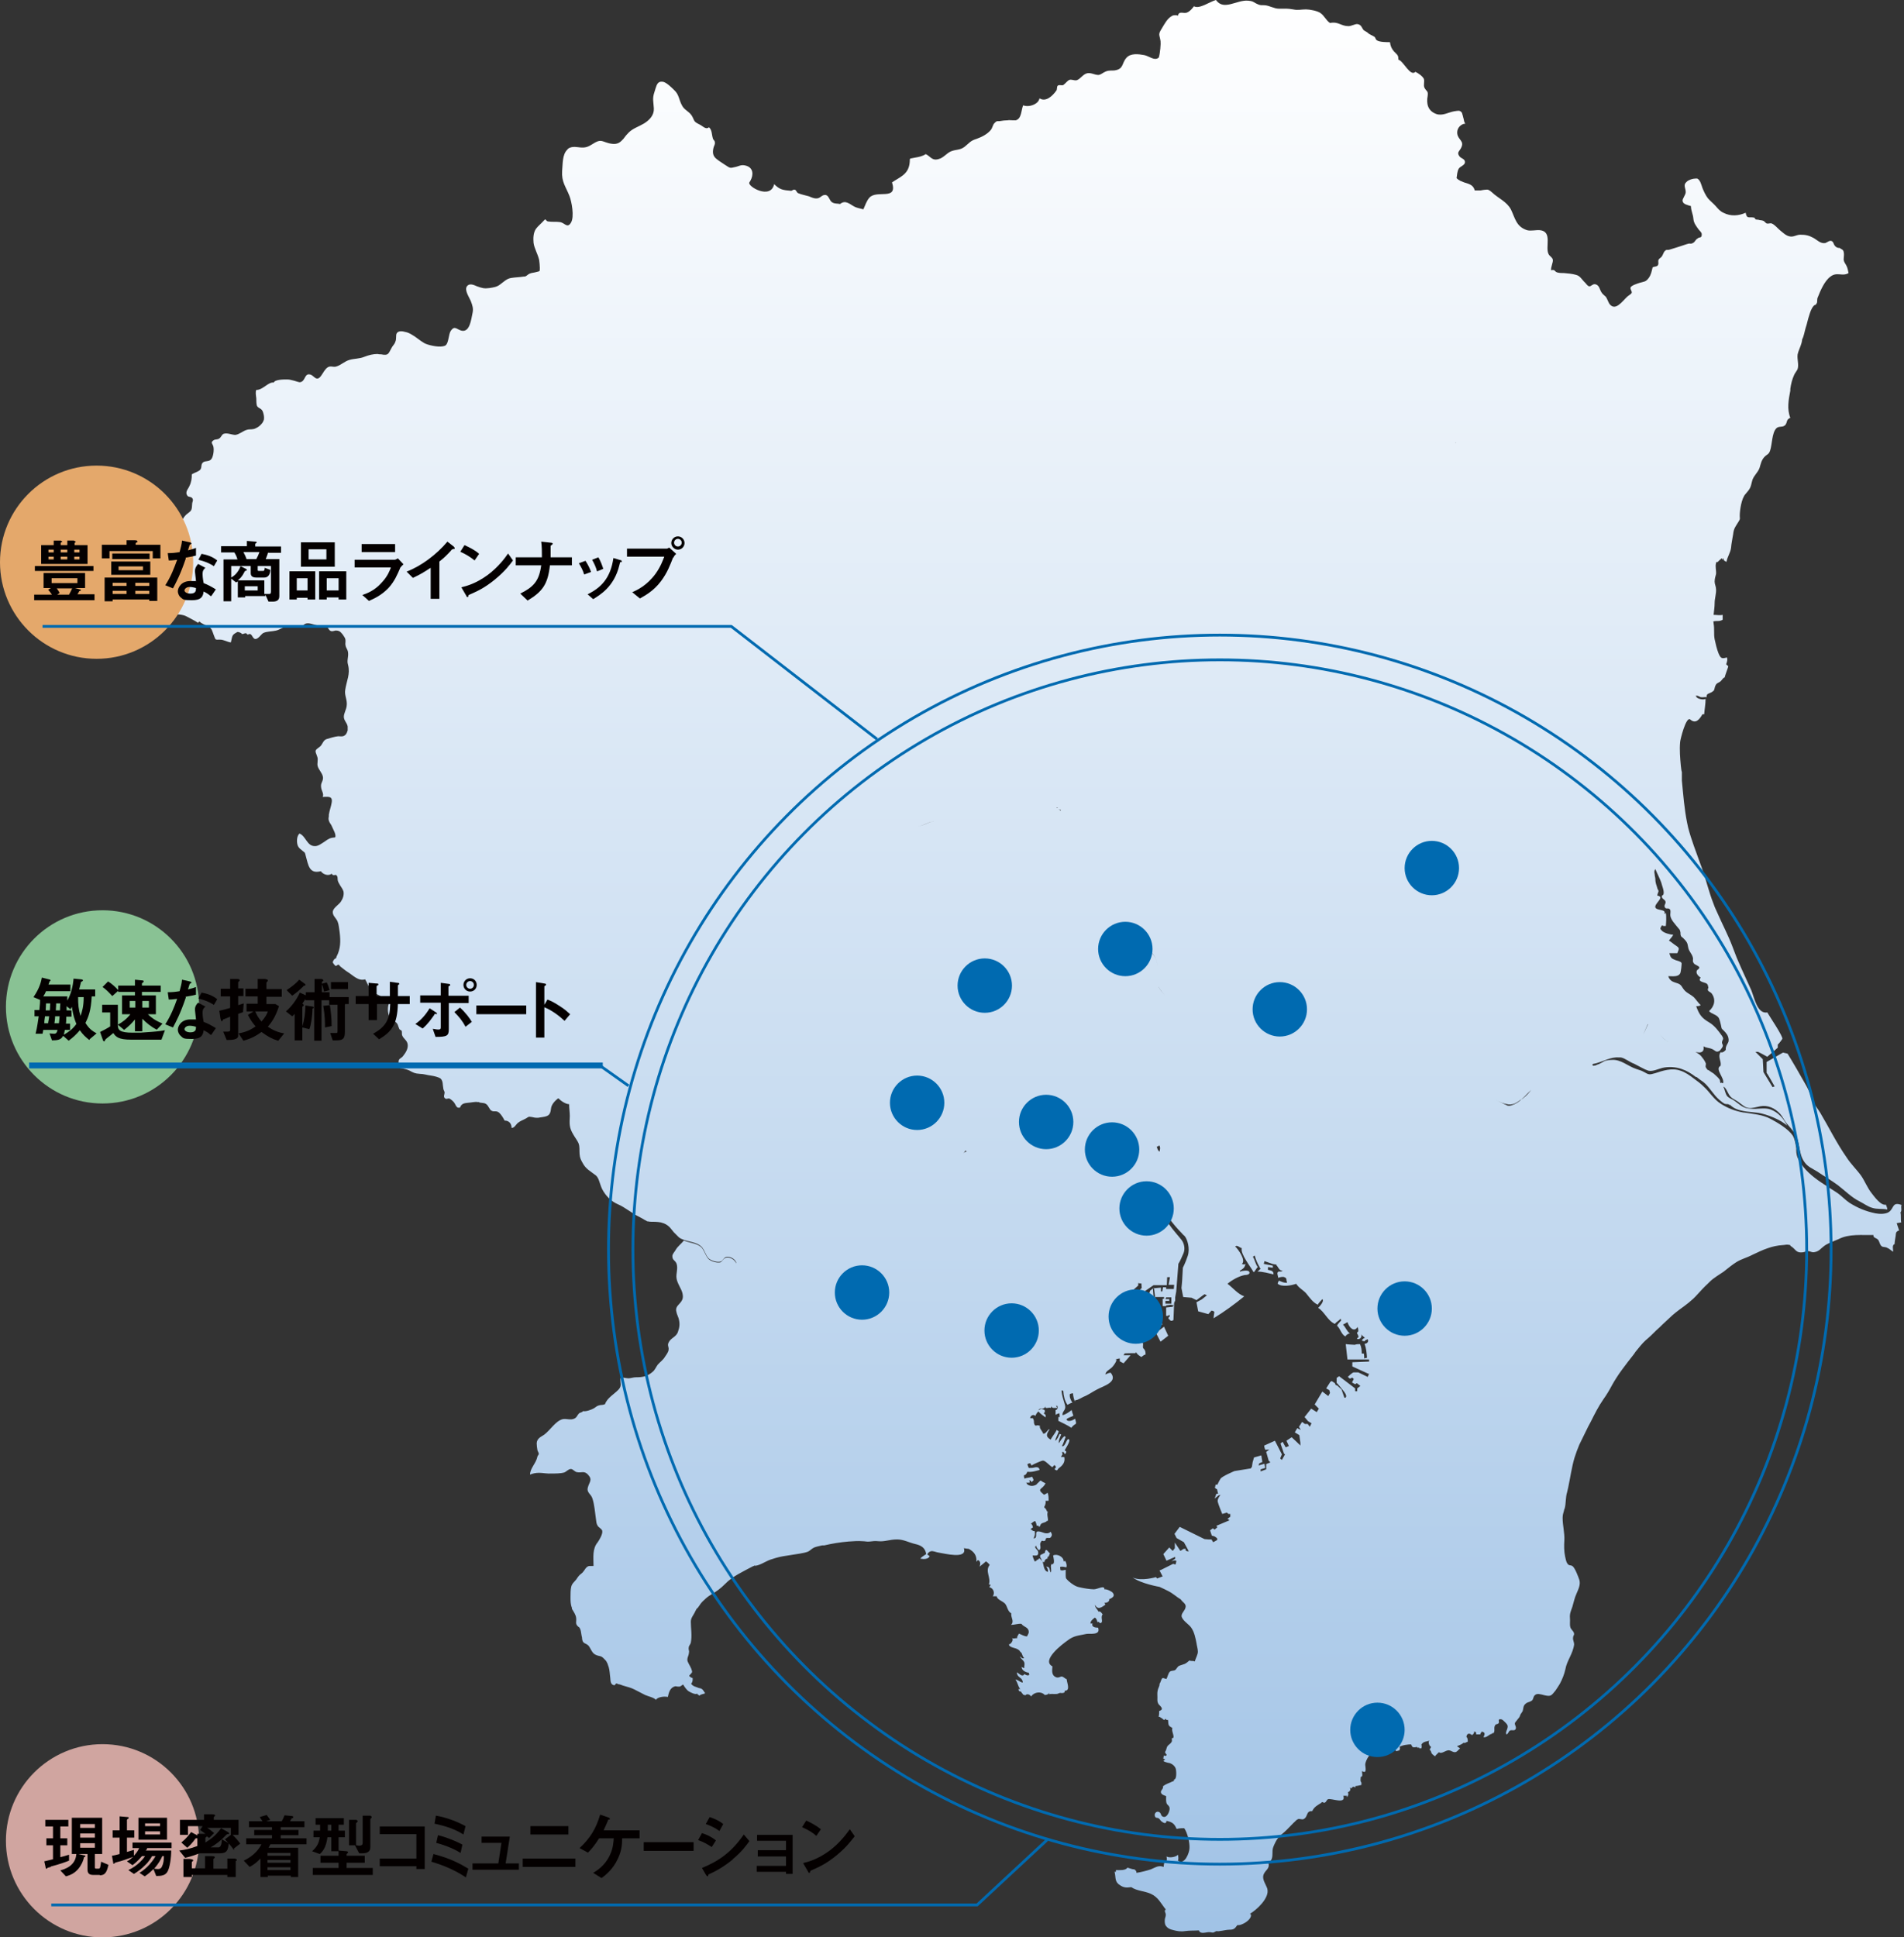 <?xml version="1.0" encoding="UTF-8"?>
<svg id="_レイヤー_2" xmlns="http://www.w3.org/2000/svg" xmlns:xlink="http://www.w3.org/1999/xlink" version="1.1" viewBox="0 0 546 555.4">
  <rect x="0" y="0" width="546" height="555.4" fill="#333333" stroke="none"/>
  <!-- Generator: Adobe Illustrator 29.0.1, SVG Export Plug-In . SVG Version: 2.1.0 Build 192)  -->
  <defs>
    <style>
      .st0 {
        fill: #e4a86b;
      }

      .st1 {
        stroke-linecap: round;
      }

      .st1, .st2, .st3 {
        fill: none;
        stroke: #006ab0;
        stroke-linejoin: round;
      }

      .st1, .st3 {
        stroke-width: .8px;
      }

      .st4 {
        fill: #040000;
      }

      .st5 {
        fill: #006ab0;
      }

      .st5, .st6 {
        fill-rule: evenodd;
      }

      .st7 {
        fill: #89c294;
      }

      .st6 {
        fill: url(#_名称未設定グラデーション);
      }

      .st2 {
        stroke-width: 1.7px;
      }

      .st2, .st3 {
        stroke-linecap: square;
      }

      .st8 {
        fill: #d0a5a0;
      }
    </style>
    <linearGradient id="_名称未設定グラデーション" data-name="名称未設定グラデーション" x1="296.8" y1="555.9" x2="296.8" y2="3.3" gradientTransform="translate(0 555.9) scale(1 -1)" gradientUnits="userSpaceOnUse">
      <stop offset="0" stop-color="#fff"/>
      <stop offset="1" stop-color="#a1c3e6"/>
    </linearGradient>
  </defs>
  <g id="_レイヤー_1-2">
    <g>
      <path class="st6" d="M323.5,375.6l-.2.8.3.9,1.4-.7.5.6-1,.3,2.9,4.1,1.1-2-2-2.8-.6-.7.9-.4.5.4,1.6,2.5.5-1.1-1.4-2.2.2-.6,1.8,1.9.3-.9-.5-1.8-1.3-.6,1.2-1.2v1.4c.1,0,1.7-.4,1.7-.4l-.5-3.9-1.1.9-.3,1-3,1.8-.6-.6-1.2.8.4,1.1-1.2,1-.6.3h0ZM331.6,378.9l-2.3,1.4-.6,1.6.5.7,1.7-1,2.5-2-1.7-.7h0ZM331.5,382.2l1.3,2.5,2.2-1.7-1.2-2.6-2.4,1.8h0ZM331.8,328.8c.2-.1.5-.2.6-.4.4.4.3,1.2.1,1.8-.5-.3-.6-.9-.8-1.4h0ZM276.3,330.6c.2-.3.4-.5.6-.7l.3.3c-.1,0-.2.1-.4.1-.1,0-.3.1-.5.2h0ZM267.6,235.5h0c-1.5.3-3,1.4-4.5,1.4,1.5,0,3-1.2,4.6-1.4h0ZM292.3,236.6h0s.1,0,.1,0h0ZM307.8,237.3h0c0-.1,0-.3,0-.3v.3s0,0,0,0ZM308.7,244.4v.2s0-.2,0-.2h0ZM308.8,245h0c0-.1,0-.2,0-.2v.2c0,0,0,0,0,0ZM309,245.8h0c0,0,0-.2,0-.2h0c0,.1,0,.2,0,.2ZM417.2,127.1c.1,0,.2,0,.3-.2v-.2c0,.2-.1.4-.3.4ZM304.2,232.4h0s.1.1.1.1h0s-.1-.1-.1-.1h-.1c0,0-.5-.4-.5-.4.1,0,.2.1.4.2h.2ZM303.2,231.5h.1c0,.1,0,.1,0,.1h.1c0,0-.2,0-.2,0h-.2c0-.1,0-.1,0-.1h0ZM472.5,293.7c-.4,1-.9,2-1.3,3,.4-.9.8-1.7,1.2-2.6l.2-.4ZM478.5,298.8c-1.1-.6-1.8-1.3-2.5-2.3.2.3.5.6.7.9.5.6,1.1,1,1.8,1.4h0ZM493.5,310.6c-.4-.4-.1-.6-.4-1.1-.5-.7-1.1-1.1-1.7-1.7-.3-.2-1-.6-1.5-1h-.2c-.2-.3-.4-.5-.5-.7-.2-.3,0-.8,0-1.1-.2-.6-.6-1.2-1-1.7-.6-.9-1.1-1.1-2-1.7,1.6.5,2.6,0,2.3-1.6.8.5,1.6.4,2.5.8.9.4,1.1,1.1,2.1.5.1,0,.9-1.1.9-1.2.2-.6-.2-.7-.2-1.2.1-1,.7-.8,0-1.9-1-1.4-2.1-2.9-3.6-3.8-2.2-1.3-2.9-2.2-3.8-4.7.5,0,.9,0,1.3-.3-.7-.6-1.3-1.6-2-2.3-.8-.7-1.8-1.1-2.5-1.8-.9-.9-.9-1.7-2-2.1-.6-.2-1.3-.4-1.8-.7-.4-.3-.8-.7-1-1.4,1.4,0,3,.3,3.5-1,.1-.3.4-2.4.3-2.8-.3-.5-1.2-.6-1.7-.8-1.3-.5-1.4-.7-1.8-2,.8,0,1.6,0,2.3,0,.5-1.3.7-1.4-.3-2.1-.8-.5-1.4-1.1-2.1-1.5h0c.4-.6,1-1.1,1.2-1.7-.9,0-2.6-.5-3.2-1.1-.7-.7-.5-.7,0-1.6.4.3.7.2,1.1.2.1-.8.2-2.9,0-3.6,0,0,0-.1-.1-.1,0,0-.4.3-.4.3.9-1.5-2.1-.9-2.5-1.9-.4-1.1,2.9-3,.6-3.4-.2,0,.3-1.1.3-1.2,0-.5-.2-.4-.3-.8-.1-.5-.3-.9-.4-1.3-.1-.4-.2-.8-.2-1.3,0-.6-.2-1-.2-1.5-.1-.6-.2-1,.2-1.5.3.7.6,1.4.9,2,.4.9.8,1.7,1,2.6.2.7,1,2.7,0,3-.3.9.8,1,1,1.7.2.6-.5,1-.2,1.6.4.8,1,0,1.5.7.3.4,0,1.3.1,1.8.2,1.2,1.3,2.3,2.1,3.3.5.7.6.4.8,1.5,0,.4,0,.7.1.8,0,.3.2.4.7.8,1,1,1.2,1.3,1.4,2.6.2,1.3,1.2,1.9,1.4,3.2,0,.6-.2.9.3,1.5.2.3,1.5.7,1.5,1.1,0,.6-.8.5-.8,1.3,0,.6.6,1.3,1.2,1.6-1.1,1.3,1.3,1.3,1.8,1.8.4.4.2.6.4,1,0,.2-.3.6-.1.9,0,.2.9.6,1,.8,1.3,1.7.9,3.7-.7,5.1.7.9,2.1.9,2.8,2,.2.4.5,1.5.6,2,.3,1.3,0,.8.8,1.6.7.7,1.3,1.4,1.4,2.5v.3s0,.1,0,.1c0,.4-.3.8-.5,1.2-.2.4-.4.9-.3,1.4-.4.5-.9.9-1.5.7-.9,1.4.3,2.5,0,3.9-1.8.9,1.3,3.6.7,5-.2,0-.3-.1-.4-.2h0ZM332.2,282.8c.1.3.2.5.4.8.5.8,1.2,1.4,1.8,2.1-.8-.9-1.7-1.7-2.2-2.9h0ZM329.6,272.4c1.6,1.6,2.2,2.7,2.2,4.5,0-1.5-.4-2.5-1.6-3.8-.2-.2-.4-.4-.6-.6h0ZM436.2,315.3c-.7.7-1.6,1.2-2.4,1.5-.5.2-1,.3-1.5.2l-3.6-1.7c.6.3,1.3.6,2,.9,1.4.5,2.3.6,3.1.4.8-.2,1.5-.7,2.3-1.3h0ZM439.1,312.5c-.6.8-1.4,1.7-2.2,2.3-.2.2-.4.3-.7.5,1-.8,1.8-1.8,2.5-2.4l.4-.4h0ZM545.2,350.5c-.2-.9,0-2-.2-2.9.5-.5,0-1.4.3-2.1-2.7-1-2.1.9-3.6,2-1,.7-2.8.6-3.9.4-2.8-.6-5-1.5-7.4-3-1.2-.8-2.2-1.9-3.3-2.7-1.3-.9-2.7-1.7-4-2.6-2.5-1.6-5-3.5-6.6-5.9-1-1.5-1.3-2.1-1.4-3.8v-.7c-.2-1.2-.4-2.6-1-3.6-1.3-1.9-4.3-3.7-6.4-4.8-2.2-1.2-5-1.4-7.5-1.8h-.2c-2.3-.4-4.5-1.2-6.5-2.5-2.1-1.3-3.2-3.4-5-5-.7-.7-1.7-1.5-2.7-2.2-1.3-1-2.6-1.9-3.9-2.3-2.4-.9-5.1,0-7.2.7-1.8.5-1.8.5-3.4-.4-.7-.4-1.3-.5-2.1-.8-2.4-.8-4.4-2.8-7-2.6-.7,0-1.4.1-2,.3-.5.3-1.1.6-1.7.9-.3.1-.6.2-1,.4h-.1c-.3.1-.5.1-.7,0v-.4c1.3-.2,2.7-.8,4.1-1.3,1.1-.4,2.3-.7,3.4-.6.2,0,.4,0,.6,0,1.2.2,2.6,1.4,3.8,1.8.6.3,1.3.7,2.1,1.1.7.4,1.4.7,2,.9,1.2.3,2.8-.5,4-.8,1.7-.4,3.8-.3,5.5.3,1.5.5,2.8,1.3,4.1,2.3h.2c.6.5,1.3,1,1.9,1.4,1.8,1.4,2.9,3.7,4.7,5.2.5.4.9.8,1.5,1.1.6.2,1-.1,1.4.4,0,0,0-.1,0-.2.5.5,1.1.9,1.7,1.2,2,.9,4.5.9,6.6,1.2,2.4.4,6.5,2,8.2,3.7-1-2.1-2.6-3.9-4.8-4.7-1.7-.6-3.8,0-5.6-.2-2.3-.1-2.9-1-4.6-2.2-.8-.6-1.5-.7-2.2-1.4-.6-.8-.7-2-1.1-2.7h.1c.8.4,1.2,2.1,2,2.9.7.7,1.7,1,2.5,1.7.9.6,1.6,1.4,2.7,1.5,1.1.1,2.2-.3,3.3-.5,2.1-.4,4.2.5,5.7,2.2.7.8,1.2,1.9,1.9,2.8l.2.2c.7.8,1.4,1.6,2,2.5,1.8,2.6,1,6,3,8.5.9,1.2,2.2,1.7,3.5,2.5,1.9,1.3,4,2.5,5.9,3.9,2.1,1.6,3.9,3.5,6.3,4.7,1.2.6,2.2,1.4,3.5,1.8,1.5.5,3,.2,4.4.5,0-.5-.2-.9-.4-1.4-1.4.4-3.4-2.4-4.1-3.3-1.2-1.5-1.9-3.4-3-5-1.3-1.8-3-3.4-4.2-5.3-2.8-4-5-8.5-7.5-12.7-.6-1-1.4-2-2-3-.3-.5-.6-1.1-.7-1.7-.5-2-2-4.2-3.1-6.2-1.1-2-3.7-6.3-3.6-6.1l-1.3-.3-4.7,2.7v3.1c.1,0,2.3,3.9,2.3,3.9l-.6.2-2.6-4.3-.2-3.7-2.1-2.1h.7c0-.1,2.7,1.4,2.7,1.4l3-2.6v-.9c.1,0,.8-.9.8-.9l.5-.7c.4-.5-3.8-6.7-4.3-7.6-2.9.5-3.7-4.2-4.6-6.4-1.2-2.7-2.5-5.4-3.7-8.2-.6-1.3-1.1-2.8-1.7-4.3-1.2-3.2-2.9-6.4-4.3-9.6-.4-.9-.8-1.7-1.1-2.6-1.4-3.5-2.2-7.2-3.5-10.7l-.3-.8c-1.2-3.4-2.6-6.9-3.5-10.4-.1-.4-.2-.9-.3-1.4-.8-4-1.1-8-1.5-12.1v-2.4c-.2-.6-.2-1.3-.3-1.9-.2-2.2-.4-4.5-.2-6.7,0-.6,1.7-7.5,2.9-6.5,1.6,1.4,2.7-.1,3.5-1.5.2,0,.3,0,.5,0,.1-1.4.4-2.9.4-4.4-.6.3-1.9.1-2.5-.4-.2-.2-.3-.4-.3-.6h0c0,0,.1.1.1.1.7-.1,1,.4,1.4.4.6.1.9-.1,1.6,0-.1-1.1.7-1,1.4-1.4.9-.6.7-.5,1-1.6.4-1.1.8-1,1.4-1.4.6-.4.8-1.1,1.4-1.3,0-.4,1.1-3.1,1-3.2-.2-.1-.4-.4-.6-.5.2-.6.5-1.4.2-2-1.5.5-1.8.2-2.4-1.2-.5-1.3-.8-2.6-1.1-4-.3-1.5,0-3-.3-4.5,0-.2,0-.4-.1-.6,1-.3,1.7.1,2.7-.5,0-.4,0-.9,0-1.4-.8.2-1.8,0-2.6,0,.1-1.1.3-2.2.3-3.4,0-1.3.5-2.7.4-4,0-.7-.4-1.4-.4-2.1,0-.8.2-1.5.4-2.2h0c.1-1.1-.3-2.2,0-3.1,0-.1,0-.3.2-.4.1,0,0,.1.2.1.4-.4.8-.8,1.2-1.1.2,0,.1.3.2.4,0-.1.2-.3.3-.5,0,.2.1.5.2.7.1.1.5.3.7.4.2-1.4,1.1-2.5,1.3-4,.1-1.3.4-2.6.6-3.9.2-1.8.7-2.2,1.6-3.7.5-.8.3-.7.3-1.6,0-1.6.5-5.1,1.7-6.3,1.2-1.4,1.4-1.7,1.8-3.5.3-1.6,1.7-2.5,2.2-4,.3-1,.5-2.1,1.3-3,.8-.9,1.3-.7,1.7-1.9.6-1.7.5-5.1,1.8-6.4.7-.7,1.7-.2,2.4-.8.5-.4.5-.9.7-1.4.1-.3.4-.6.9-.8-1-2.5-.5-5.2,0-7.8,0-.2,0-.3,0-.5.2-1.4.5-2.7,1.1-4,.2-.5.8-1.2,1-1.7.4-1.3-.2-2.8,0-4.2.2-1,.8-2.1,1.1-3.2.1-.4.2-.8.2-1.1.5-.9.7-2.3,1-3.3.4-1.1.6-2.4,1-3.5.3-1,.6-2,1.3-2.8.5-.5.5,0,.9-.8.2-.4,0-1.2.3-1.7.7-1.8,1.9-4.6,3.5-5.8,1.9-1.6,3.5,0,5.3-1.1-.2-.8-.2-1.3-.6-2.1-.3-.6-.7-1-.8-1.7,0-.8.2-1.5,0-2.3-.2-.8-.8-.7-1.1-1.1h0c-.4,0-.9,0-1.4-.6-.4-.4-.4-1.2-1-1.4-.6-.2-1.2.4-1.8.6-1.4.2-2.3-.9-3.4-1.5-1.3-.7-2.2-.9-3.7-.9-1.2,0-1.9.7-3,.5-1.2-.2-2-1.1-2.9-1.8-.6-.5-1.5-1.6-2.3-1.9-.4-.2-.9.1-1.4,0-.4-.1-.7-.7-1.1-.8-.5-.2-.9-.1-1.4-.3-.2,0-.5,0-.8-.1,0,0-.2-.5-.4-.5-1.4-.3-2.1.5-2.4-1.4-2,.9-4.3,1.1-6.4,0-.9-.4-1.5-1.1-2.1-1.8-.7-.8-1.6-1.5-2.3-2.3-.7-.9-1.2-2-1.6-3-.3-.8-.6-2.3-1.5-2.7-.2,0-.3,0-.5,0-.8,0-2,.4-2.5.9-.2.2-.4.4-.5.6-.3.8.2,1.4.2,2.4,0,.8-1,1.9-.9,2.5.1,1,1.5,1.2,2.4,1.5,0,1.3.6,2.3.7,3.6.1,1.3.8,2.1,1.5,3.1.3.4.9.8.9,1.4,0,.7-.2.8-.5.9-.2,0-.4,0-.7.3-.6.3-.7.9-1.2,1.2-.8.5-.9.1-1.5.3-.8.2-1.5.5-2.2.7-1,.3-2.1.7-3.2,1-.7.2-.7-.2-1.3.4-.4.4-.5,1.1-.9,1.6-.2.3-.7.5-.9.9-.2.6.2,1.2-.3,1.7-.2.2-.6.2-.9.3-.2,0-.4.1-.5.2-.3,1.2-.4,2-1.1,3-.9,1.2-1.3,1-2.6,1.4-.6.2-2.3.7-2.6,1.3-.2.6.5,1.1.3,1.6-.1.3-1,.8-1.3,1.1-1.4,1.3-3.4,4.3-5.1,2h0c-.4-.7-.6-1.4-1-2-.4-.4-.9-.7-1.2-1.2-.6-.8-.6-2.2-1.9-2.4-.7-.1-1.1.6-1.6.6-.5,0-.9-.7-1.2-1-1-.9-1.4-2-2.7-2.3-1.1-.3-2.2-.4-3.4-.5-.7,0-1.3,0-2-.2-.8-.3-.5-.9-1.7-.6-.1-1,.6-2.2.5-3-.1-.7-.9-1-1.2-1.6-1.1-2,1.2-6.5-2.5-6.9-1.2-.1-2.6.3-3.7,0-3.1-1-3.4-3.4-4.6-5.9-1.2-2.3-3.6-3.2-5.4-4.9-.9-.8-1.2-.9-1.9-.8-.3,0-.8.1-1.4.2-.4,0-1.3,0-1.7,0-.3-1.1-.9-1.6-2.1-2-.7-.2-1.3-.4-1.9-.7-.2,0-.3-.2-.5-.3h-.1c-.2-.2-.5-.4-.6-.5.1-.8.2-2,.6-2.7.4-.7,1.8-1,1.8-1.9,0-1-1.1-1-1.6-1.7-.8-1.1,0-1.4.5-2.4,1-2-.8-2.2-1.1-4-.2-1.3.6-2.5,1.9-2.9.1,0,.3,0,.4,0-.3-.4-.4-.9-.5-1.5-.1-.2-.2-.9-.4-1.4,0-.2-.1-.3-.1-.3-.6-.8-1.2-.5-2.1-.4-1.8.3-3.4,1.4-5.2.8-2.5-.9-2.9-3-2.5-5.2.2-1.5-.3-1.2-.9-2.3-.4-.8.1-1.8-.2-2.6-.4-.8-1.6-1.6-2.4-2-1.5,1.5-3.4-3.1-4.9-3.5.1-1.4-.6-1.6-1.3-2.4-.6-.7-1-1.5-1.1-2.6-.9,0-2.9,0-3.7-.5-.5-.3-.4-.7-.7-1-.7-.5-1.4-.6-2.1-1.3l-1-.6c-.7-.8-.6-1.6-1.9-1.8-.7,0-1.7.6-2.5.6-2.2,0-2.9-1.4-5.3-.9-1.2-.8-1.6-2.1-2.8-2.9-.9-.6-3-1-4.1-1-1.5,0-2.2.3-3.7,0-1.5-.3-2.6-.2-4-.2-1.5,0-2.7-.9-4.2-1-.8,0-1.1,0-1.4-.1-.2,0-.5-.2-1-.4h0c-.9-.5-1-.7-2.3-.8-3.2-.3-7,3-9.2-.2-1.8.5-4.8,2.7-6.3,1.8l-.5.6c-.4.5-1,1-1.5,1.2-1,.4-2.3-.6-2.6.9-.4-.2-1.1-.2-1.6,0-1.5.8-2.2,2.3-3,3.6-1.2,1.9-.7,1.7-.4,3.7.1.7-.1,3.4-.5,4.7-1.2,1.1-2.9-.5-4.2-.7-1.6-.3-3.9-.6-5.1.8-1.4,1.6-.7,3.2-3.4,3.6-.9.1-1.5-.1-2.5.3-.8.3-1.3.9-2.1,1-1.1,0-2.1-.7-3.2-.5-1.3.3-1.9,1.6-3,2-.7.2-1.4-.3-2.1-.1-.6.2-1.2,1.1-1.8,1.5-.5.2-1.2-.2-1.6.2-.3.3-.1,1.1-.4,1.4-.9,1.3-2.9,3.4-4.8,2.2-.1.4-.3.8-.6,1.1-1,1-2.9,1.4-4.1.9-.6,1.4-.4,3.8-2.1,4.3-.2,0-.5,0-.8,0-.6,0-1.2-.1-1.5,0-.6,0-1.7.1-2.1.2-.9.2-.9-.3-1.8.7-.4.4-.5,1.3-1,1.9-1,1.2-2.6,2-4,2.5-1.9.6-2,1.1-3.5,2.3-1.3,1-2.4.7-3.9,1.3-1.2.5-2.2,1.9-3.5,2.2-1.9.6-2.3-.7-3.7-1.4-1,.6-1.9.8-3.1,1-.9.2-1.2.2-1.4.3-.2.2,0,.4-.2,1.6-.5,3-2.8,3.7-5,5.2,1.7,5.4-4.4,2-6.5,4.4-.8.9-1.2,2.2-1.7,3.3h-.1c-.8-.2-1.8-.4-2.4-.7-1.4-.7-2.6-2.1-4.2-.8-.9-.2-1.5,0-2.3-.5-.8-.5-.9-2.1-2-2.1-1.1,0-1.3,1.1-2.7,1-.5,0-1.5-.4-1.9-.6-1-.3-2.2-.5-3.1-.9-.5-.2-.5-.9-1-1-.6-.1-.7.4-1.2.3-2.2-.2-3.1-.3-4.7-1.9-1,4.6-7.8.6-7.1-.5.1-.2.2-.3.3-.5.9-1.6.9-3.7-1.3-4.3-1.4-.4-2,.2-3.1.4-1.6.4-1.4.3-3-.7-.9-.6-1.7-1.1-2.3-1.6-.9-.7-1.3-1.6-.9-3.2.1-.5.5-1,.4-1.5,0-.7-.5-.7-.6-1.3-.3-.9-.2-2.4-1.1-3.1-.9.8-1.8-.4-2.7-.8-1.8-.9-1.3-.9-2.2-2.5-.9-1.4-2.2-1.6-2.9-3.1-.8-1.5-.8-3-2.1-4.2-.6-.6-2.1-2.1-3.1-2.4-.4-.1-.8-.1-1.1,0-.9.3-1.1,1.6-1.5,2.8-.7,2-.3,2.8-.2,4.8.1,1.9-1.2,3.3-2.8,4.3-1.5.9-3.2,1.4-4.4,2.6-1.4,1.4-1.1,1.5-2.1,2.4-1,1-2.1,1-3.5.7-2-.5-2.3-1.2-4.1-.2-1.2.7-1.9,1.3-3.2,1.4-1.5.1-2.7-.5-4.1.1-.2.1-.5.3-.6.5-1.5,1.4-1.3,4.2-1.5,6.1-.2,3.2,1,4.4,2.1,7.2.6,1.5,1.5,6,.4,7.7-1,1.6-1.7.1-3-.2-1.2-.2-2.3,0-3.5-.2-.4,0-.6-.4-.8-.6-.1,0-.3.2-.4.3-.8.9-1.7,1.6-2.3,2.4-.8,1.2-.8,2.7-.7,4,.2,1.6,1.2,3.2,1.6,4.9.1.6.2,1.7.2,2.3,0,1.2,0,.9-1,1.2-.6.2-1.4.2-2,.5-.6.3-.8.7-1.3.8,0,0-.2,0-.3,0-1.2.2-2.4.2-3.6.4-1.3.2-2,1-3.1,1.8-1,.8-1.9.9-3.2,1.1-1.4.2-2.1,0-3.5-.5-.9-.4-2.2-1-2.9,0-.8,1.1.7,3.2,1.1,4.2.5,1.3.8,2.2.5,3.5-.4,1.9-.8,5.6-3.2,5-1.4-.4-1.9-1.5-3,0-.7,1-.6,3.5-1.5,4.2-.2.2-.5.2-.8.3-1.6.3-4.4-.4-5.3-.9-1.4-.8-2.4-1.8-3.7-2.5-.5-.3-1.1-.6-1.7-.7-1-.3-2.2-.4-2.6.5-.2.6,0,1.6-.3,2.2-.2.7-.5.9-.9,1.5-1.1,1.8-.9,2.7-3.2,2.2-.3,0-.7,0-1-.1-1.3,0-2.5.3-3.8.8-1.4.6-3,.5-4.3.9-1.4.4-2.4,1.5-3.8,1.9-.8.2-1.2-.1-1.8,0-1.8.2-2.4,3.9-3.9,3.4-.6-.2-1-.9-1.7-1.1-1.8-.5-1.3,2-3,2.2-.4,0-1.4-.4-1.9-.5-.7-.2-1.2-.3-1.9-.3-.8,0-3.4,0-3.7.9-1.5-.3-3.2,2.2-5,2.1-.3.6-.1,1.6,0,2.4,0,.6,0,1.7.2,2.2.5.8,1.3.6,1.7,1.7.2.6.4,1.4.3,2.1,0,.2-.2.5-.3.8l-.2.3c-.3.4-.8.9-1.3,1.2-.4.2-.7.4-1.1.5-.9.2-1.4,0-2.2.3-1.1.4-1.9,1.2-3.1,1.4-1,0-2.4-.7-3.4-.3-.5.2-.7,1-1.2,1.3-.5.4-1.1.2-1.6.5-1.1.7-.3,1-.1,1.9.2.9,0,2.6-.5,3.4-.6,1-1.8.5-2.5,1.1-.7.6-.2,1.6-.9,2.2-.6.5-1.7.8-2.3,1.2,0,1.2-.1,2.2-.7,3.4-.3.8-1.4,1.7-.5,2.8.2.3,1,.2,1.3.6.5.6,0,1.1,0,1.7-.1,1.3,0,1.8-1,2.5-1,.7-1.6,1.5-2,2.6-.5,1.1.6,1.9,0,3-.2.4-1,.6-1.2,1-.4.6-.2.8-.4,1.4-.2.6-.4.9-.5,1.6,0,.6.2,1.4,0,2.1-.4,1.1-1.2,2.2-1.3,3.4,0,1.1.5,2.2.7,3.3.2,1.3.4,2.4.3,3.6,0,1.2,0,2.5-.1,3.6,0,1.2-.5,2.4,0,3.5,1.1,0,2.9.1,3.8.6,1.1.6,2.4,1.2,3.4,1.9,0-.1.3-.3.4-.4.7.7,1.7,1,2.5,1.4,1.1.6,1.1,1.2,1.6,2.5.6,1.5.3,1.3,1.8,1.3,1.1,0,2.1.7,3.1.8.5-2,.2-2.1,1.9-3,.4,0,.8.2,1.2.4,0,0-.1,0-.1.1.7.4,1.2-.7,1.8.3,1.3-.8,1.2.9,2.1,1.2.9.2,1.8-1.4,2.4-1.7,1.1-.5,2.5-.4,3.7-.7,1.3-.3,2.6-1.6,3.9-.9.2-.3.7-.4,1.2-.5.9-.1,2.1,0,2.6,0,.8-1.1,2.1-.6,3.2-.3.8.2,1,.3,1.6.3.7,0,1.3-.2,1.9.2.6.4.6,1,1.2,1.3.6.3,1.2-.2,1.7-.1.6,0,1.1.3,1.4.7.4.4.7.9,1,1.4h0c.4.9,0,1.4.2,2.2.1.7.6,1.1.7,1.9.2,1.4-.4,2.3,0,3.6.7,2.7-.4,4.5-.8,7.2-.3,1.6.7,2.9.4,4.7-.1.9-.8,2.1-.8,3,0,1.1.9,1.7,1.1,2.8v1.1c0,.2-.2.4-.2.6-.2.5-.6,1-1.2,1.1-.4.1-.9,0-1.3,0-1,.1-2.3.5-3.3.8-.9.3-1.1,1.1-1.6,1.8-.4.6-1.5,1-1.6,1.6-.1.6.7,1.7.6,2.5,0,1.1-.3,1.5.3,2.6.5.9,1.4,1.9,1.2,3-.2,1-.7,1.2-.5,2.5.1.8.9,1.9.4,2.6,1.5,0,3-.4,2.6,1.7-.2,1.2-.6,2.1-.8,3.4,0,.1,0,.3,0,.4,0,.4-.2.6,0,1.3.2.7.7,1.1.9,1.7.3.8,1.3,2.3.9,3.1-1.4.1-1.9.4-3,1.2-.8.5-1.8,1.3-2.7,1.3-2.4.1-2.6-2.8-4.5-3.6-.9.7-.9,2.8-.4,3.7.4.7.8.8,1.3,1.3.8.6.6.4.9,1.5.7,2.4.9,5.2,4.3,4.3.6.9,2.2,1.5,3.1.7.4.8,1.1.2,1.3.4.6.5.3,1,.5,1.7.1.4.4.8.6,1.2.4.6.8,1.2,1,1.8.2,1.1-.2,2.1-.8,3-.6.8-1.9,1.6-2.2,2.5-.4,1.3.9,2.1,1.3,3.1.4,1,.4,2,.6,3.1.3,2.6.3,4.7-.9,7,0,.1-.1.4-.2.5-.5.1-.7.6-.9,1.1.2.4.5.8.9,1.1,0,0,.6-.4.7-.4.3,0,.4.4.7.6.7.5,1.2,1,2,1.5,1.5.9,3,2.7,5,2.1.1,0,1.8,3.7,2,4,1.1-.1,2.2.7,3.1,1.2.6.3.9.7,1.6.8.2,0,.3,0,.4,0v.2c-.8,1.6-.7,3.5,0,4.7.5.8,1,.8,1.6,1.3.8.6.7,1.2,1.1,2,.1.3.5.3.7.6.1.4,0,.8.1,1.2.4,1.1,1.4,1.4,1.6,2.6.2,1.3-.6,2.5-1.4,3.5-.5.6-1.3.6-1.2,1.7,0,.2.2.9.3,1.6,1,.2,2.1.4,2.7.7,1.3.7,1.6.9,3.1,1,1.1,0,2.2.4,3.2.5.7.1,2.2.4,2.8.9.7.8.5,1.7.7,2.6,0,.6.3.8.4,1.3,0,.6-.4,1.2,0,1.6.5.6.9,0,1.4.2.4.2,1,.7,1.3,1.1.4.5.5,1.2,1.1,1.5,0,0,.6,0,.6,0,.4-1.2,1.3-1.3,2.3-1.4.5,0,2.4-.4,2.7-.2h.5c0,.3,1.3.1,1.9.5.8.4,1,1.7,1.7,2,.8.4,1.3-.2,2.2.6.6.6,1.1,1.4,1.5,2.2,1.3,0,2,.9,2,2.1.8.1,1.3-1.1,1.9-1.5.6-.5,1.5-.8,2.2-1.2.9-.5.6-.6,1.8-.4.8.2,1.5.3,2.3.1,2.1-.3,2.9-.4,3.1-2.5.1-1.1,1-2.2,2.1-3,.9.9,2.2,1.7,3.1,1.7,0,1.1.2,2.3.2,3.4-.1,2.3-.2,3.3,1,5.3.5.9,1.1,1.6,1.5,2.5.4,1.1.2,2,.3,3.1.1,1.2.4,1.7.9,2.6.9,1.7,2.2,2.3,3.6,3.4.6.4.9,1.1,1.1,1.7.3.8.5,1.6.9,2.4,1,1.9,2.6,3.5,4.5,4.3,2.1.9,4,2.6,6.1,3.6.6.3,1.1.6,1.6.9.4.2.6.3.7.4.2,0,.4,0,.8.1.9,0,2.1,0,3.1.2,1.2.3,2.1.8,2.9,1.8l.8,1,1.4,1.4c.4.4,1,.6,1.5.8,1.7.6,3.8.7,5.1,2,.1.1.2.2.3.4.6.8.9,2,1.6,2.8.4.5,1.8,1.1,2.8,1.1.3,0,.6,0,.8-.1.5-.2.8-.9,1.3-1.2,1-.5,2.8.4,3.1,1.5,0,.1,0,.2,0,.3h0c-.3-1.2-2.1-2.1-3.1-1.6-.5.2-.9.9-1.3,1.2-.2.1-.5.1-.8.1-1,0-2.4-.6-2.8-1.1-.7-.8-1-1.9-1.6-2.8-.1-.1-.2-.3-.3-.4-1.2-1.2-3.3-1.3-5.1-2-.7.9-1.7,1.6-2.3,2.6-.3.6-.9,1.1-1,1.8,0,1.3.7,1.1,1.2,2.2.5,1.4-.2,2.9,0,4.2.2,1.5,1.4,3,1.7,4.3.4,1.7-.2,2.3-1.3,3.5-.6.7-.6,1.3-.4,2,.1.5.4,1.1.6,1.7.4,1.5.3,2.5-.2,3.9-.5,1.5-2.1,1.7-2.7,3.1-.4.9.2,1.2,0,2.1,0,.1,0,.2-.1.4-.2.5-.6,1.1-.9,1.5-.5.9-1.4,1.5-2.1,2.3-.5.7-.8,1.5-1.4,2-1.5,1.3-2.8,1.6-4.7,1.6h-.1c-.8,0-1.5.3-2.2.3-.7,0-1.6-.4-2.3,0-.1,1.4.5,2.1-.5,3.2-1.2,1.3-3.3,2.4-3.9,4.2-.6.3-1.1.2-1.5.3-.9.2-.9.4-1.7.9-.7.4-2.3,1-3.1.8-.4.5-.8.3-1.2.7-.5.5-.5,1-1.2,1.4-1.1.6-2.3,0-3.4.2-2.1.5-3.6,3.2-5.4,4.5-.9.6-2,1-2.1,2.4,0,.4.1,1.5.2,1.9,0,.3.4.8.4,1.1,0,.4-.4.6-.4.9-.4,1.9-2.1,3.3-2.1,5.1.8-.3,1.5-.5,2.6-.5,1.1,0,2.4.3,3.6.2,1,0,2.6,0,3.6-.3.6-.2,1.2-1,1.9-1,.6,0,1.1.8,1.7.9,1.3.3,2.1-.5,3.2.7,1.4,1.5.4,2.1,0,3.6-.5,1.6.9,1.9,1.3,3.3.6,1.9.7,3.9,1,5.9.1.7.1,1.3.5,1.9.3.5,1.1.8,1.3,1.4,0,0,0,0,0,0,.2,1-.9,2.7-1.3,3.3-1.6,1.9-1.2,4.4-1.2,6.8h-.4c-.6.1-.9-.2-1.6.4-.5.5-.6.9-1,1.3-.1.2-.3.3-.5.5-.7.5-1,1-1.4,1.6-.5.7-1.3,1.2-1.5,2.2-.2.8-.2,2.1-.2,2.9,0,1.1,0,2.1.4,3.1v.3c.5.8,1.1,1.7,1.2,2.5.2,1.2-.4,1.7.6,2.6.9.4.8,2.2,1.1,3.1,0,.4.1,1.1.4,1.4.4.4.9.4,1.4.9.3.3.4.6.6.9.4.7.7,1.5,1.8,1.9.7.3,1.1.1,1.8.7.2.2.5.5.7.7.2.2.4.5.5.8.1.2.2.3.2.5.4.9.5,1.8.6,2.9.2,1.1,0,2.3.7,2.8.1.1.4.2.6.2s.3-.5.6-.5c.2,0,.4.2.5.2.5,0,1.2.4,1.7.5,1,.3,1.9.5,2.9,1,1,.5,2.1,1.1,3.1,1.6.9.4,2.5.7,3.1,1.4.4-.8,2.2-1,2.9-.9.2,0,.4,0,.5.1.3-1.3.6-2.7,2.1-3.1,0,0,.4,0,.8.1.2,0,.4,0,.4,0,.4,0,.8-.5,1.1-.6.4.7,1.1,1.7,1.7,2,.5.3,1.9,1,2.3.6.2.4.5.4.7.6.4-.5,1.1-.4,1.6-.7-.2-.3-.6-1-.9-1.2-.5-.3-.6-.2-.9-.3-.9-.4-1.6-.4-2.2-1.2.4-.5.5-1.1.4-1.7-.5,0-.6-.3-1-.6.9-1.1,1.1-.8.6-2.1-.3-.8-1.1-1.8-1.1-2.5,0-.6.3-1.1.4-1.6,0-.2.1-.5.1-.7,0-.5-.2-.6-.1-1.2,0-.5.5-.9.6-1.4.4-2.1,0-4.1,0-6,0-1.1.7-1.8,1.2-2.8,0-.1.1-.3.2-.4.1-.3.3-.6.6-.8l.5-.7c.3-.5.8-1.1,1.4-1.6.5-.5,1.1-1,1.8-1.4,1.7-1,2.8-1.8,4.2-3.2,2-2.1,5.1-3.5,7.9-5,.1,0,.3-.1.4-.2,1,.3,3.4-1.3,4.6-1.7.5-.2,1.1-.3,1.6-.5,1.3-.4,2.8-.6,4.1-.8,1.7-.3,3.8-.5,5.1-1,.5-.2,1.1-.9,1.8-1.2.8-.3,1.5-.4,2.3-.6h.6c2.1-.5,4.5-.9,6.9-1.1,1.4-.1,2.8-.2,4-.1.9,0,1.2.2,2.1.1.9-.1,1.5-.2,2.4-.1,1.9.2,3.3-.5,5.4-.5h.1c1.8,0,3.4.9,5.1,1.3,1.8.4,2.9,1.1,3.2,2.9-.6.4-1.3.8-1.7,1.3,1,.2,2.3.2,2.7-.7-.2-.1-.5-.4-.7-.5.3-.6.7-.8,1-.9.7-.2,1.5.3,2.4.4,1.5.2,8.2,2,7.1-1.3.5.1,1.1.2,1.4.2,1.3.7,2.1,1.6,2.2,3,0,.2,0,.5,0,.7.1-.1.3-.3.4-.5.8.3.8,1.1.5,1.9.6-.5,1.3-1,1.8-1.5.3.1.9.7,1.1,1-.7.9-.6,1.8-.4,2.7.2.9.5,1.9.2,2.8.1.3.3.1.5.2-.1.2-.3.5-.4.7,1.1.2,1.7,1.6,1,2.6.1,0,.3,0,.5,0,.2,0,.4,0,.6,0,.2,1,1.6,1.3,2.4,2.1.7.8.7,2.2,1.8,2.8-.2,1.2,1,2.3-.1,3.3,1.1,0,2-.4,3-.3.7,1,2.2.9,2.1,2.5,0,.2-.4.9-.5,1.1-.8,0-1.5-.5-2.3-.8-.2.5-.6.7-.5,1.3-.6,0-1,.2-1.6,0,.8.3-.2,1.8-.8,1.8.2,1,1.9.9,2.7,1.5.2.1.4.3.5.5s.3.3.4.4c.3.5.3,1.1.8,1.5-.5.3-.8-.1-1.2-.5.1.7.9,1,1.2,1.7.2.5,0,1.1,0,1.7-.2-.1-.5-.1-.7-.4-.2,1,1.3,1.7,2,1.7.1.2.2.5.1.7-.5.2-.9,0-1.3-.3-.7,1-1.4-.1-2.2-.5,0,1.4,1.3,1.4,1.6,2.4.6,1.4-1.5-.5-2-.3.7.9.7,2,1.4,2.7-.2,0-.3,0-.5,0,0,.4,0,.5.4.7,0,0,.2,0,.3,0,.1.4.4.5.6.9,0,0,.4.1.6.2.6-.6,1.3-.2,1.7.3.8-1.2,2.8-1.6,3.9-.4.5,0,1.2-.2,1.2-.7,0,.1.1.4,0,.5.7-.2,1.5,0,2.3-.1.2,0,.7-.3.9-.3.2,0,.8.2,1.3-.2,0-.1,0-.2,0-.4,1.8,0,.6-2.4.6-3.3-.5-.2-.9-.7-1.4-.8-.5,0-.9.5-1.7.2-1.3-.6-1.1-1.8-1-3.1-1.7-.9-.9-2.5.4-4,1.3-1.5,3.2-2.9,3.9-3.4,1.9-1.5,3.3-1.4,5.4-1.9,1-.2,4.2.5,3.4-1.8-.8,0-2-.2-1.6-1.2-.2,0-.4,0-.6,0,0-.7.7-1.3,1.3-1.7.4.3.6.8.7,1.3,0,0,.3,0,.4-.1,0,0,.2.3.3.4,1.3-.1,0-1.6.8-2.5-.3-.4-.6-1-1.2-.8-.3-.7-1-1.1-1-2,.8,1.7,2,.7,3,0-.1-.1-.2-.4-.3-.5.6,0,1.2-.2,1.4-.8,0-.1,0-.1-.1-.2,1.1-.5,1.8-1,1.1-1.9-.3-.4-1.7-1.1-2.4-1,.1-1.3-2,0-3,0s-3-.3-4.2-.6c-1.1-.2-2.2-1-3-1.7-.7-.7-.9-.7-.9-1.6,0-.5,0-1.1,0-1.7-.5.1-1,.3-1.5.1,0-.2-.1-.7-.1-.9.6-.2,1.2,0,1.8.1.2-.6,0-1.2-.3-1.8-.1,0-.3,0-.5.1.1-1.3-1.9-2.3-3-1.7.1.8.7,2.7-.5,2.5-.4.9.2,1.6-.2,2.4-.4-.8-.1-1.7-1.3-1.7.4.4.6,1,.5,1.5-1.2-.2-1.2-2-1.5-2.9.2.1.5.1.5.1,0-.5.4-1,.9-1,0-.2,0-.3,0-.5.5,0,.4-.6.7-1-.7-.5-1.2-1.9-1.5-.1-.1-.1-.9.5-1,.4-.8.5,0,1.1.2,1.8,0,0-.1-.1-.1,0-.1-.3-.5-.5-.6-.7-.2.1-.4.3-.5.5,0,0-.1-.2-.2-.1-.2.4-.3.4-.7.5-.2-.5-.5-1.1-.6-1.7.8,0,1.8.3,1.6-1,0-.7-1.4-1.2-.6-1.8.1.5.5,1.1.9,1.3.8-.7,0-1.5.4-2.2.5-1,.5-.2,1.2-.5.3-.1.2-.7.5-.8.3-.1.8.1,1.1-.1.6-.6.5-1,.1-1.7-1.3,1.1-2.3-.1-3.6-.1-1.2,0,.1,2-1.3,2,.3-.7.5-1.2.3-2.1,0,0-.1,0-.2,0-.4,0-.7-.4-1-.6.2,0,.5-.4.7-.4,0-.3-.2-.8-.4-1,0,0-.2,0-.2,0,.3-.4.8-.7,1.2-.9.3.4.4.9.5,1.4,0,0,.2,0,.4-.1.5,1,.5-.2.9-.5.6-.4,1.3-.3,1.7-.9.1,0,0,.1.2.1.1-1-.4-1.8,0-2.7-.1,0-.1,0-.2.1-.2-.5-.4-1-.9-1.3.3-.6.6-1.3.4-1.9.3.1.6,0,.9,0,0-.8,0-1.6-.3-2.3-.3.3-.7.4-1,.6-2.4-1.9-.4-1.4.4-3.3-.5-.2-1-.5-1.4-.8-.4.3-.7.7-1.1,1,.1,0,.1,0,0,.1-.7.5-1.7.6-2.4.2-.3-.1-.5-.4-.6-.7.3.1.7,0,1,0,0-.2-.1-.6-.2-.7.4.2.4,0,.7.6,0,0,.5-.5.6-.6-.1-.3-.3-.8-.5-1-.6.4-1.4.2-2.1.6-.1-.2-.2-.7-.2-1,.6,0,.8-.6,1-1,1.3.2,2.6-.3,3.5-.5-.1-.8-.6-.8-1.1-.8-.2,0-.7.2-1.1.2s-.6,0-.9,0c-.1-.2-.3-.8-.4-1,.3-.3.5-.3.9-.3,0,.2.2.4.3.6.3-.2.9-.5,1.6-.8.7-.3,1.4-.6,1.7-.6.7,0,1.9,1.5,2.7,1.9.1-.2.4-.4.5-.6.5.2.7.7.1,1.1-.1.1.5.4.6.4.3,0,.4-.5.6-.6,1.1-.8,1.9-1.7,1.6-3.2-.4,0-.6-.1-1,0,.2-.2.3-.6.5-.8,0-.1-.1-.5-.2-.6.5-.2.7.1.8.6.5-.4.7-.9,0-1.1,0-.2,1.7-2.6,1.3-3.1-.7-.9-1.1,2.4-2.1,1.8.5-.7.7-1.8,1.1-2.6l-.4-.2c-.6.5-1.2,1.4-1.5,2-.3-.6.4-1.9.6-2.5-.2-.1-.3-.1-.5-.1-.2.6-.7,1.7-1.2,1.9.1-.8.8-1.9,1-2.7,0,0-.5-.3-.6-.4-.4,1-1.3,1.9-1.7,2.8-1.5-.9-1.2-1.5-.5-2.7,0,0,0,0,.1,0h0c0,0,0-.1,0-.1,0,0-.1-.1,0-.2h0s0,0-.1,0c-.5.4-1,1.4-1.7,1.3.2,0-.5-1-.5-1-.2-.4-.5-.5-.4-1.3-.5-.1-.7-.2-1.2,0-.4-.2-.4-.5-.5-.8,0-.5,0-1-.4-1.4-.3.1-.5,0-.7,0,0-.2.2-.5.3-.6.3-.3.8-.4,1.2,0,.2-.5.5-1,.9-1.3.6.8,1.4,1.2,2,1.7.2-.5,0-.9-.5-1.1.5-.5.5-1.2-.4-1.2v-.2c-.3.1-.8.2-1.1.5.2-1,1.8,0,1.9-1.2,0,1,1,.2,1.7.5,0-.1,0-.3,0-.5.2.4.5.5.9.5.3,0,.6,0,.9,0-.1-.2-.2-.4-.4-.6h.4c.2.5.1,1.1-.5,1.2,0,.4,0,.9,0,1.4.3-.3.7-.3,1.1-.5,0,.3.1.8.1,1.1-.1,0-.2,0-.4,0,0,.3,0,1,0,1.1.9.5,2.6,1.2,3.7,2,1.3-1.7,1.7-.4,1.1-2.6-.6.4-2,1.1-2.5.2.5-.6,1.3-.6,2-1.1-.2-.5-.4-1.1-.5-1.6-.7.6-1.8,1.3-2.6,1.5-.2-1.2,1.1-1.4.7-2.9-.4-1.5-.9-2.6-1-4.2.1,0,.4,0,.5.1.1,1.4.4,2.9,1.2,4,.5-.2.8-.5,1.4-.6-.4-.7-.9-1.6-.7-2.5.2-.1.7-.2.9-.2,0,.9.3,1.6.5,2.4,0-.1,0-.2.1-.4.9,0,2-.9,2.9-1.2l.4-.2c1-.5,2-1.2,3-1.7,1.8-1,6.1-2.1,3.9-4.8-.5,0-1.1.3-1.5.5,0-1,1.5-1.5,2.1-2.3.5-.6.9-1.2,1.1-1.9h-.4c.5-.3.9-.3,1.3-.4v.8c-.1,0,1.1.6,1.1.6l2-2.3h-2c.1-.2.2-.4.3-.5h-.1c0-.1,2.6-.1,2.6-.1h.5c0,.1,0,0,0,0h.1l.2-.3c.3.7.9,1,1.5,1.4.3-.2.8-.7,1.2-.7,0-.5,0-1-.3-1.4-.1-.2-.3-.3-.4-.5-.1-.3,0-.7,0-1.1-.1-.4-.2-.9-.5-1.2-.8-1.2-2.1-2.1-2.9-3.4l-1-.2-1,1.3-.9-1.6-.2-1.8h-1.7s4-7.4,4-7.4l2.8-2.5v-.7c0,0,.5.1.5.1h.4c0,0,.1,1.3.1,1.3l-2.8,2.8.4.4,5.8-4h3.8c0-.1.1-2.3.1-2.3h.8s-.4,2.2-.4,2.2h1.6c0,.1-.1,1.2-.1,1.2h-2.2c0-.1,0-.5,0-.5h-.9s-.2,1.2-.2,1.2h-.4v-1.1c-.1,0-2.3.2-2.3.2l.2,2.5h2.5s.5,0,.5,0v.5s-.4,0-.4,0v2.1h1s0-.2,0-.2l1.5-.2v-.3c0,0-1.7,0-1.7,0v-.8s1.1,0,1.1,0v-.5h-1.1s.2-.5.2-.5h1.5s0,2.2,0,2.2h.6s-.2.5-.2.5l-1.9.2v2.4s.5,0,.5,0l.4-.3.2.4s-.6.4-.4.7l.6.6h.3c0,.1.5-.2.5-.2l.2-4.9.3-.7v-.9s.3-1.7.3-1.7l.6-7.7v-.2c.4-.6,1.1-2.1,1.5-3.1.5-1.2.2-2.8-.6-3.8-.6-.8-2.5-2.9-3.6-4.5-.4-.5-.7-1-.9-1.3-.6-1.2-1.6-2.6-1.8-2.9h0s-2.1-2.8-2.1-2.8c-.3-.2-.6-.4-.9-.6l.2-.5c.4.2.8.6,1.2.9v.2c1,.8,3,3.3,4.3,5.2,1,1.5,2.6,3.3,3.7,4.4.3.4.6.6.8.8.8.9,1.6,3.6.9,5.7-.7,2.1-1.4,3.4-1.4,3.4l-.2,3.6c0,.3-.2,2.2-.2,2.2l.3,1.6.2,1,2.4.2,1.4.7,1.6-1.2.7-.5.7.3-1.5,1.2-1.5.8.5,2.6,2.9.8.9-1s1,.1.8.6c-.1.5-.2,1.6-.2,1.6,0,0,0,0,0,0,3.1-1.9,6-4,8.8-6.3-1.8-.6-3.3-2.5-4.8-3.6,1.3-1.1,3.3-2.2,4.9-2.5.6,0,1.8-.2,1.3-1-.4-.5-2.1-.2-2.6,0,0,0-.1-.1-.1-.2,1.2-.8,1.3-.8,1.7-2-.5.3-.7.1-1.1,0,1.3-.9-1-4.2-1.9-5,.6-.5,1.2.3,1.9.5-.5,1.6,2.6,5.4,3.4,6.9.5-.4.7-1.1,1.2-1.5-.7-.8-.8-2-1.4-2.9.1-.2.3-.3.5-.4.3,1.2.8,2.3,1.4,3.3,0,.2.2.3.3.5-.3.2-.6.6-.9.8,1.5,0,3.3.5,4.6.8,0-1.1-.8-1.1-1.6-1.3v-.8c.1,0,1.4.2,1.4.2v-.6s-2.6-.5-2.6-.5l.2-.8,2.3.8s.8.2,1.2.2c0,.1-.1,0-.1.2.1,0,.2.2.3.3.4.6.7,1.3,1.5,1.2-.5.6-1.1,0-1.4.5-.3.4.2,1.2.1,1.6.5-.2,1.4-.4,1.8-.2.9.4.4.6.8,1.6-.8.1-1.7-.3-2.3-.6-.2.2-.4.6-.4.9,1.2,1,3.9.5,5.3,0,.3.5.8,1,1.3,1.4.6.5,1.2.9,1.6,1.4.9,1.1,1.9,2.6,3.3,3.2.2-.5.9-1.1,1.3-1.6.6.6-.7,2-1.2,2.5,1.8,1.1,2.8,3.8,4.8,4.6.4-.6,1.2-.9,1.6-1.5,0,0,.2.4.2.5-.4.5-.9.9-1.2,1.5,1,.9,1.2,2.5,2.4,3.1.3-.5.8-.8,1.3-.9-.8-.4-1.3-1.9-2-2.5.5-.2.9-.5,1.3-.7.5,1.6,1.9,3,2.9,1.4.1.2.2.5.2.8,0,.1,0,.3,0,.5-.2,0-.3.4-.4.4.2.4.4.6.5,1.2-.3.1-.3.3-.5.5.9.3,1.5-.5,1.3-1.3.2.4.7.7,1,1-.5.2-.7.4-.9.8.1,0,.6.2.8.2.2-.4.5-.4.9-.6.4.7-.2,1.3-.9,1.3.5,1.3.6,2.6.7,4-.1,0-.7.2-.8.2,0-.5,0-.9-.1-1.4-.2,0-.4,0-.6,0,0-.9-.1-1.9-.5-2.7-.4,0-1.1,0-1.5.2,0,0-2-.1-2.6-.2l.5,4.4h6.2v.6l-4.8.2v1.2s4.6,2.1,4.6,2.1h.2c0,.1-.4.9-.4.9l-2.7-1.3s-1,0-1.3,0c-.4,0-1.7,1.3-1.7,1.3l.6.5.7-.3.4.4-.5,1,.9.5.5-.3,1,.8-.9.7v.8h-.6v-.8c0,0-4.6-3.5-4.6-3.5l-.7.5v1.4c.1,0,2.1,2.5,2.1,2.5,0,0,.8,1,.6,1.5s-.5.2-.5.2l-.8-2.3-1.2-1.1-.5-.2-.2-.5-.9-.6-.4.2-1.2,1.9.9.5.2.8-.5.9-1.7-1.3-2.2,3.7,1.2,1.2-.6,1-1.6-1-1.9,2.4,1,1.2,1,.6-.5,1-.6-.8h-.8s-.8-.6-.8-.6l-.9,1.4.5.9-1-.5-.7,1.2,1.3.8.3,2.2v.8c.1,0-2.5-2.4-2.5-2.4l-1.5,1,.7,1.5-.9.4-.9-1.6-.6.5,1,2.9.3.2-.9,1.6-.5-.4.5-1.2-2-3.9-3.1,1.4s.2,1.2.4,1.2c.2,0,1.1-.1,1.1-.1l-.9.7.7,2.5.5.5-1.2.5v1.5c0,0-1.6.6-1.6.6v-.6c.1,0,1.3-.4,1.3-.4l-.2-1.2-1.7.5.2-.6.9-.4-.3-1.9-2.1.6-.4,1.4-.2,1.3-.4.5h-.3s-4.3.7-4.3.7c0,0-3.6,1.5-4,2.2-.4.6-.9,1.7-.9,1.7h-.5c0,.1-.2.8-.2.8,0,0-.1,0,.2.3l.4.2.3,1.3h-.5c0,.1-.5,1.4-.5,1.4l1.1-.9.6-.2s-1,1.2-.8,2c.2.9,1.3,3.5,1.3,3.5l1.3-.4.5.4h.5v.8c0,0-.8.6-.8.6l.6.4-3.8,1.6.3.4-.8.7-.5-.4-.8.6.5,1.5.7.2s1.5.7.6,1.2l-.9.5-.5-.8h-.9s-1.1-.1-1.1-.1l-7.1-3.5-1.5,2,.6,1.2,2.1,1.2,1.4,2.6h-.5c0-.1-.4-.2-.4-.2v-.4c0,0,0,0,0-.1h-.6s-.9.6-.9.6l-1.6-2.4v1.6s-.6.8-.6.8l-1-1-1.7,1.9.9,1.9,2.5-1.1v.5c0,0-1.1.8-1.1.8,0,0,1.6-.7,1.4.1l-.2.8-.7-.2-1.4.7-2,1-.5.2.9,1.7-1.6.6-.3-.4s-4.3,1.3-6.7.1c2.4,1.8,7.7,2.7,7.7,2.7.9.4,1.7.8,2.5,1.2,1.4.7,2.4,1.7,3.6,2.4.5.8,1.5,1.2,1.4,2.1-.1,1.2-1.5,1.9-1.1,3,.5,1.2,2,2,2.7,3,.9,1.3,1.2,2.9,1.5,4.4.1.8.4,1.7.4,2.5s-.6,1.8-.9,2.8c-.5-.3-1,0-1.5-.3-.5.4-.9.8-1.4,1-.5.2-1.3.4-1.7.6-.5.4-.7,1-1.1,1.2-.4.2-1.1.1-1.4.4-.5.4-.7,1.6-1,2.1-.4,0-.9-.4-1.2-.2-.3.2-.5,1.3-.8,1.6.1.6-.4,1.2-.5,1.8-.2.8-.1,1.4-.1,2.1,0,.8-.1,1.2.3,1.9.5.6,1.8,1.5.2,2,0,.5,0,1-.1,1.4,0,0,0,.1-.1.2.4,0,1.3.7,1.6,1,.1-.1.3-.2.4-.4.3.4.3.4.7.3.2.5,0,1.1.3,1.6.2.4.7.5,1,.8-.4.8.8,2.5.1,2.9-.1,0-.1-.1-.2-.1-.2.7.2.8-.3,1.4-.3.4-.8.6-1.1,1.1,0,0-.3.8-.3.9,0,.2-.3.5-.3.7,0,.5,1,.8,0,1.1,0,0-.2-.1-.3-.2-.1.3-.2.6-.2,1,.1,0,.3.1.5.1-.2.2,0,.2-.4.4-.5.2,1.3.7,1.6.7h0c.8.2,1.7.9,1.9,1.8.1.5.3,2.9-.5,2.9,0,.7-.5.5-.9.8-.7.3-1.6.6-2.2,1.1,0,0-.1,0-.1.1.2.7-.7,1.1-.6,1.7.1.7,1,.9,1.5,1.1,0,.7-.1,1.6.2,2.2.3.5.6.4.8,1.2.1.9-.8,3.2-2.1,2.4-.5-.3-.3-1.1-1.1-1.3-.7-.2-1.3.6-1,1.3.2.6.7.3,1.1.6.3.2.4.5.6.7.5.4,1.5,1.2,1.6,0,1.6.3,2.3.8,2.9,2.3.5-.1,1-.2,1.5-.2h.6s.1,0,.1,0c.9,1.3,1.6,4.1,1.5,5.7,0,1.3-1.4,5-3.3,3.6.2-.5.1-1.1,0-1.7-.6.7-2.5,1-3.3.5.2.7.2,1.6-.6,1.7-.1.4-.2.8-.2,1.3-1.5-.6-2.4.2-3.7.7-1.2.4-2.8.8-4.1,1,0-.5-.2-.7-.6-1-.6,0-1.3-.3-2-.5-.5.9-2.4.7-3.3.7,0,0,0,.3,0,.5,0,0-.3,0-.4,0,.4,1.3,0,2.5,1.1,3.5,1.4,1.1,2.2,1.1,3.7.9,1.6,1.1,3.8,1.1,5.6,1.9,2.2,1,2.9,2.8,4.3,4.5-.6.4,0,.9,0,1.5,0,.7-.3.9-.3,1.7s.1,1.3.5,1.7c.4.5,1,.8,1.9,1,1.1.3,2.2.5,3.4.3,1.4-.2,2.6-.1,4-.2.4,1.2,2,.5,2.9.5.5,0,1,.2,1.3.1,0,0,.6-.3.8-.4.2,0,.6.1.9,0,1-.1,2-.4,2.9-.4,1.2,0,1.5-.3,2.2-1.3.3,0,.8,0,1.2-.2,1.4-.5,3-1.8,2.7-2.9-.1,0-.2,0-.2-.2,1.7-1,5.7-4.5,4.9-7.2-.4-1.2-1.5-2.6-1.1-3.9.5-1.5,2-1.7,1.4-3.6,1.1-.4,1.2-1.6,1.2-2.7,0-.5,0-.9.1-1.3.2-.7.5-1.3.8-1.9.3-.6.7-1.1,1.1-1.6l1.4-1.2c.9-.8,1.7-1.7,2.6-2.6.4-.3.8-.9,1.3-1.1.4-.2,1.1.2,1.6,0,1.4-.7.6-2.4,2.5-2.3.2-.5.6-1,1.1-1.4.4-.3.9-.6,1.2-.8.2,0,.4-.4.6-.4.2,0,.4.3.6.2.6-.2.5-.7,1-1,.9-.4,5.3,1.6,4.4-1,.4,0,.8,0,1.1,0,0,0-.1.3-.1.4.4-.2.6-1,.3-1.4.6-.2.9-.7.6-1.3.1,0,.4.1.5.2.1-.5.7-.7,1-.2,0-.2.1-.3.1-.5.6,0,1.1-.2,1.7-.3,0-.2,0-.6,0-.7-.4-.4-.2-1.1-.2-1.6.8-.1.3-1.1.4-1.7,1.5,1,.9-1.2.9-1.8,0-.7.5-1.7.9-2.3.9-1.2,2.2-2.1,3.7-2.7.7-.3,1.4-.5,2-.7-.2.6,1.3,1,1.9,1,0,.3.3.5.3.8.4,0,.7-.2,1-.2,0-.2.2-.6.2-.7,0,0-.2-.2-.2-.3.7-.5,2.6-.8,3.4-.7.3,1.1.8.8,1.7.7v.2c.2,0,.4,0,.6,0,0,0,0,.1,0,.2.1,0,.4,0,.6,0,.1-.4.1-.8,0-1.1.6-.9,1.4-.8,2.3-1.1-.5.4,0,1.6.5,1.8-.2.3-.4.6-.4.9.2,0,.3.3.4.5,0,.2.1.4.2.5.2.3.6.5.9.8.2-.4.8-.8,1.1-1.2.9.7,2.1-.8,3.1-.5.5.1.9.5,1.5.5.6,0,.9-.6,1.5-1.1-.3-.2-.6-.4-.9-.6.5-.2,1.5-.6,1.9-1,.5.2.7-.2,1.2-.3,0-.5,0-1.1-.4-1.4.2-1.1.9-1.1,1.6-.5.4-.2.7-.6.6-1,.5,0,.7.3.6.8.4,0,.8,0,1.2,0,0-.4.3-.5.4-.8,1.1.2.9.8.5,1.6,1,.2,1.5-.8,2.5-1v-.2c.2,0,.2.1.3.1.7-.6,0-1.6.6-2.4.3-.4.7-.1,1-.6.2-.3-.5-1.3.8-1,.2,0,.8.6,1,.8.3.3.5.5.7.9.3.9-.8,2-.3,2.6.6-.2.5-.8,1-1.1.5-.3,1.3.2,1.6-.4.3-.5-.1-1-.2-1.5,0-.6.5-.8.7-1.2.4-.5.7-.7.9-1.5l.6-.9c.3-.7.1-1.6.9-2.2.2-.2.4-.3.7-.4.4-.1.8-.3,1.1-.5.4-.3.4-1.2.8-1.5.7-.7,1.6-.3,2.9,0,1.8.4,1.9,0,3-1.3.4-.6.9-1.3,1.3-2,.7-1.3,1.3-2.8,1.6-4.2.4-2.4,2.2-4.5,2.5-7.1,0-.7-.4-1.3-.3-1.9,0-.7.5-.8.2-1.5-.1-.4-.9-1-1-1.6-.2-.8,0-1.7-.1-2.6-.1-1.3.3-2,.7-3.2h0c.4-1.3.6-2.5,1.2-3.8.5-1.2,1.2-2.5.8-3.9-.3-.9-1.2-3.3-1.9-3.9-.6-.5-1.1,0-1.6-.9-.2-.3-.3-.7-.4-1.1-.1-.3-.1-.6-.2-.9-.3-1.4-.3-3-.2-4.6.1-2.1-.5-4.2-.5-6.4,0-.8.2-1.4.4-2.1,0-.2.1-.4.2-.6.4-1.5.2-3.1.7-4.7.1-.4.2-.9.3-1.3.6-2.8,1-5.8,1.8-8.5.4-1.3.9-2.6,1.4-3.8.8-1.7,1.7-3.4,2.5-5.1l.8-1.5c1.1-2.2,2.2-4.4,3.6-6.4,1-1.4,1.7-2.6,2.5-4.1.4-.7.8-1.4,1.2-2,1-1.6,2.1-3,3.3-4.6l1.8-2.3c.1-.2.3-.4.4-.6.9-1.1,1.9-2.4,2.9-3.3,1.1-.9,2.1-1.9,3.1-2.9.6-.5,1.2-1.1,1.7-1.6,1-.9,1.9-1.8,2.9-2.7.6-.5,1.3-1.1,2-1.6,1.8-1.3,3.6-2.6,5.1-4.3,1-1.1,2-2.2,3.1-3.2l.5-.5c1.1-1.1,2.7-2,4-2.9l.5-.4c1-.8,2-1.6,3.1-2.3,1.4-.9,3.1-1.3,4.6-2.1,1.5-.7,2.9-1.4,4.4-1.9,1.4-.5,2.8-.8,4.3-.9.5,0,1.1-.2,1.6-.1.9.1.3.1.9.5,1.1.7,1.3,1.7,2.7,1.7s1.4-.5,2-.4c1,.1,1.1.5,2,.3.7-.1,1.3-.5,1.8-1,.5-.4,1-.9,1.6-1.2,1.1-.6,2.3-1,3.4-1.5,3.1-1.6,6.7-1.1,10-1.2,0,.9.8.8,1.3,1.3.5.5.5,1.6,1.2,2,.3.2,1.1.1,1.5.4.6.2,1.1.8,1.7,1.1,0-.7-.4-1.9.4-2.2,0-.6.2-1.7.3-2.3.1-.8,0-1.3,1-1.6-.2-.7-.5-1.4-.7-2.1h0Z"/>
      <circle class="st0" cx="27.7" cy="161.2" r="27.7"/>
      <circle class="st7" cx="29.4" cy="288.7" r="27.7"/>
      <circle class="st8" cx="29.4" cy="527.8" r="27.7"/>
      <path class="st5" d="M387.2,496c0-4.3,3.5-7.8,7.8-7.8s7.8,3.5,7.8,7.8-3.5,7.8-7.8,7.8-7.8-3.5-7.8-7.8Z"/>
      <path class="st5" d="M402.8,248.9c0-4.3,3.5-7.8,7.8-7.8s7.8,3.5,7.8,7.8-3.5,7.8-7.8,7.8-7.8-3.5-7.8-7.8h0Z"/>
      <path class="st5" d="M359.2,289.4c0-4.3,3.5-7.8,7.8-7.8s7.8,3.5,7.8,7.8-3.5,7.8-7.8,7.8-7.8-3.5-7.8-7.8Z"/>
      <path class="st5" d="M395,375.2c0-4.3,3.5-7.8,7.8-7.8s7.8,3.5,7.8,7.8-3.5,7.8-7.8,7.8-7.8-3.5-7.8-7.8Z"/>
      <path class="st5" d="M314.9,272.1c0-4.3,3.5-7.8,7.8-7.8s7.8,3.5,7.8,7.8-3.5,7.8-7.8,7.8-7.8-3.5-7.8-7.8Z"/>
      <path class="st5" d="M274.6,282.6c0-4.3,3.5-7.8,7.8-7.8s7.8,3.5,7.8,7.8-3.5,7.8-7.8,7.8-7.8-3.5-7.8-7.8Z"/>
      <path class="st5" d="M321,346.5c0-4.3,3.5-7.8,7.8-7.8s7.8,3.5,7.8,7.8-3.5,7.8-7.8,7.8-7.8-3.5-7.8-7.8Z"/>
      <path class="st5" d="M317.9,377.5c0-4.3,3.5-7.8,7.8-7.8s7.8,3.5,7.8,7.8-3.5,7.8-7.8,7.8-7.8-3.5-7.8-7.8Z"/>
      <path class="st5" d="M282.3,381.5c0-4.3,3.5-7.8,7.8-7.8s7.8,3.5,7.8,7.8-3.5,7.8-7.8,7.8-7.8-3.5-7.8-7.8Z"/>
      <path class="st5" d="M239.4,370.6c0-4.3,3.5-7.8,7.8-7.8s7.8,3.5,7.8,7.8-3.5,7.8-7.8,7.8-7.8-3.5-7.8-7.8Z"/>
      <path class="st5" d="M255.2,316.2c0-4.3,3.5-7.8,7.8-7.8s7.8,3.5,7.8,7.8-3.5,7.8-7.8,7.8-7.8-3.5-7.8-7.8h0Z"/>
      <path class="st5" d="M292.2,321.7c0-4.3,3.5-7.8,7.8-7.8s7.8,3.5,7.8,7.8-3.5,7.8-7.8,7.8-7.8-3.5-7.8-7.8Z"/>
      <path class="st5" d="M311.1,329.6c0-4.3,3.5-7.8,7.8-7.8s7.8,3.5,7.8,7.8-3.5,7.8-7.8,7.8-7.8-3.5-7.8-7.8Z"/>
      <ellipse class="st1" cx="349.8" cy="358.3" rx="175.3" ry="176.2"/>
      <ellipse class="st1" cx="349.8" cy="358.3" rx="168.3" ry="169.1"/>
      <polyline class="st3" points="12.6 179.6 209.7 179.6 251.2 211.7"/>
      <line class="st2" x1="172" y1="305.5" x2="9.2" y2="305.5"/>
      <polyline class="st3" points="9.2 305.5 172 305.5 179.9 311.1"/>
      <polyline class="st3" points="15.1 546.2 280.2 546.2 300 527.8"/>
      <g>
        <path class="st4" d="M9.8,172.2v-1.7h5.1c-.4-.5-.6-.9-1.1-1.4l.8-.5h-2.1v-4.3h11.9v4.3h-2.9l1.4.4c0,0,.3,0,.3.2s-.2.2-.5.3c0,.2-.2.4-.5.9h4.9v1.7H9.8ZM10,163.7v-1.4h16.8v1.4H10ZM11.8,161.7v-5.4h3.6v-1.3h2c.1.1.4.1.4.3s0,.1-.2.2c-.1,0-.2.1-.2.2v.6h1.9v-1.3h1.9c0,.1.5.2.5.3s0,.2-.1.2c0,0-.2.2-.2.2v.6h3.7v5.4h-13.3,0ZM15.4,157.6h-1.5v.8h1.5v-.8ZM15.4,159.6h-1.5v.8h1.5v-.8ZM22.2,165.8h-7.4v1.4h7.4v-1.4ZM16.2,168.6c.4.5.6.9.9,1.4l-.7.5h3.4c.4-.7.6-1.2.9-1.8h-4.5ZM19.3,157.6h-1.9v.8h1.9v-.8ZM19.3,159.6h-1.9v.8h1.9v-.8ZM22.8,157.6h-1.5v.8h1.5v-.8ZM22.8,159.6h-1.5v.8h1.5v-.8Z"/>
        <path class="st4" d="M43.8,160.1v-2.1h-12.4v2.1h-2.2v-3.9h7.1v-1.3h2.1c.8,0,1,.1,1,.4s0,.2-.2.2c-.3.2-.3.2-.3.4v.3h7.1v3.9h-2.2ZM42.8,172.3v-.4h-10.5v.5h-2.3v-6.8h15.1v6.7h-2.3ZM31.9,164.8v-3.8h11.2v3.8h-11.2ZM32.2,160.3v-1.6h10.7v1.6h-10.7ZM36.3,167.1h-4v.9h4v-.9ZM36.3,169.4h-4v.9h4v-.9ZM41,162.4h-7v1.1h7v-1.1ZM42.8,167.1h-4v.9h4v-.9ZM42.8,169.4h-4v.9h4v-.9Z"/>
        <path class="st4" d="M53.3,160.1c-1.6,4.7-2.7,6.7-3.7,8.6l-2.2-.9c1.6-2.4,2.6-5.1,3.4-7.3-.9.1-1.5.2-2.4.2l-.3-2.1c1.3,0,2.2-.1,3.4-.3.3-1.2.6-2.1.7-3.3l2.2.5c0,0,.5.1.5.3s-.3.3-.5.4c0,0-.4,1.3-.5,1.6,1.2-.3,1.8-.5,2.3-.7v2.2c-.7.2-1.3.3-3,.6h0ZM60.4,170.9c-.7-.6-1.2-.9-2-1.3-.2,1.6-.8,2.5-3.4,2.5s-2.4-.2-3.3-.9c-.3-.3-.7-.9-.7-1.7s.8-2.9,3.6-2.9,1.2,0,1.6.1c0-.5-.3-2.5-.3-2.9,0-1,.5-1.6.9-2.1l2.1,1.1c-.6.5-.8,1-.8,1.6s0,1.3.3,2.8c1.3.5,2.2,1,3.5,1.8,0,0-1.3,1.9-1.3,1.9ZM54.4,168.3c-1,0-1.5.6-1.5,1s.6.9,1.7.9c1.6,0,1.6-.9,1.6-1.6-.4-.1-1.1-.3-1.8-.3h0ZM61.3,162.3c-1.3-.8-2.4-1.3-4.4-1.8l.9-1.7c1.5.3,3,.7,4.5,1.9l-1,1.7h0Z"/>
        <path class="st4" d="M76.9,158.3c-.2.9-.5,1.4-.7,2h3.9v10.6c0,1.1-.6,1.6-1.9,1.6h-1.2l-.9-2v.4h-5.8v.4h-2.1v-4.6c-.2.1-.3.2-.5.3l-1.4-1.1v6.5h-2.2v-12h4c-.2-.7-.5-1.4-.9-2h-3.8v-1.8h7.4v-1.5l2.4.2c.2,0,.4,0,.4.2s-.1.2-.4.4v.8h7.4v1.8h-3.7,0ZM66.3,162.3v3.3c.7-.4,1.9-1.2,2.7-3.3h-2.7ZM77.9,162.3h-4v1.1c0,.2,0,.3.4.3h1.1c.3,0,.5-.1.5-.9l1.6.6c0,.8-.3,2.2-1.7,2.2h-2.3c-1.2,0-1.6-.5-1.6-1.3v-2h-3l1.6.8c0,0,.3.2.3.3s0,.2-.2.2c-.3.1-.4.1-.5.4-.7,1.4-1.3,1.9-1.9,2.4h7.6v3.9c.5,0,.7,0,1.1,0,.6,0,.8,0,.8-.7v-7.4h0ZM69.8,158.3c.3.6.6,1.1.9,2h2.8c.4-.7.6-1.2.9-2h-4.7ZM73.9,168.1h-3.7v1.2h3.7v-1.2Z"/>
        <path class="st4" d="M88.2,171.9v-.5h-3.1v.5h-2.1v-8.1h7.4v8.1h-2.1ZM88.2,165.8h-3.1v3.5h3.1v-3.5ZM86.3,162.5v-7h9.7v7h-9.7ZM93.6,157.5h-5.1v2.9h5.1v-2.9ZM97.1,171.9v-.6h-3.4v.6h-2.2v-8.1h7.8v8.1h-2.2ZM97.1,165.8h-3.4v3.5h3.4v-3.5Z"/>
        <path class="st4" d="M114.7,163c-.8,1.8-1.5,3.6-3.3,5.6-2.1,2.2-4.3,3.1-5.6,3.7l-1.9-1.7c1.2-.4,3.5-1.2,5.6-3.6,1.7-1.8,2.3-3.5,2.6-4.3h-10.4v-2.2h11.4c.3,0,.7-.2,1-.4l1.6,1.7c-.7.6-.9,1-1,1.1h0ZM103.7,158.3v-2.3h9.6v2.3h-9.6Z"/>
        <path class="st4" d="M129.9,157.5c-.3,0-.3,0-.6.4-1,1.1-2.1,2.2-3.3,3.1v10.7h-2.5v-8.9c-1.4.9-2.7,1.8-5.1,2.9l-1.8-1.8c4.2-1.6,8.6-4.9,11.7-8.6l1.8,1.4c0,0,.3.3.3.5s0,.2-.5.2h0Z"/>
        <path class="st4" d="M136.1,160.7c-1.1-.9-2.5-1.8-4.1-2.5l1.2-1.9c1.3.6,3,1.4,4.2,2.5l-1.3,1.9h0ZM142,166.1c-3.2,2.6-5.1,3.4-7.6,4.5-.1.3-.1.6-.3.6s-.3-.1-.4-.4l-1.4-2.4c1.6-.4,4.2-1.1,7.5-3.5,3.1-2.3,5-4.9,5.9-6.2l1.4,2c-.8,1.1-2.4,3.2-5,5.3h0Z"/>
        <path class="st4" d="M157.7,162.1c-.6,5.4-2.1,7.5-6.4,10.1l-2.1-2c3.8-1.9,5.4-3.6,6-8.1h-7.3v-2.3h7.5c0-1.5,0-3.2-.2-4.5l2.7.3c.3,0,.6.1.6.3s-.5.5-.6.6c0,0,0,.2,0,1s0,1.2,0,2.3h6.1v2.3h-6.3Z"/>
        <path class="st4" d="M167.5,164.7c-.3-1.1-.9-2.2-1.5-3.2l1.9-.7c.7,1.1,1.2,2.1,1.6,3.2l-1.9.7h0ZM178,161.1c-.2.1-.2.2-.4,1-1.5,6.2-5.6,8.5-7.5,9.7l-1.6-1.4c3.9-1.9,6.6-4.7,7.4-10.4l2,.6c.3,0,.4.2.4.4s0,.1-.3.2h0ZM171.2,163.8c-.3-1.2-.8-2.2-1.4-3.3l1.8-.7c.7,1.2,1.1,2.4,1.4,3.3l-1.7.7Z"/>
        <path class="st4" d="M193,159.9c-.8,2-1.6,4.3-3.5,6.8-2.1,2.8-4.6,4.1-6,4.9l-2.2-1.8c1.4-.6,4.2-1.9,6.7-5.3,1.5-2.1,2.1-3.9,2.5-4.9h-10.7v-2.3h11.4c.2,0,.5-.2.7-.3l2,1.8c-.3.3-.6.6-.8,1.1h0ZM194.4,157.6c-1,0-1.9-.9-1.9-1.9s.8-1.9,1.9-1.9,1.9.9,1.9,1.9-.8,1.9-1.9,1.9ZM194.4,154.5c-.6,0-1.1.5-1.1,1.1s.5,1.1,1.1,1.1,1.1-.5,1.1-1.1-.5-1.1-1.1-1.1Z"/>
      </g>
      <g>
        <path class="st4" d="M25.6,298.2c-1.1-.9-1.8-1.5-2.7-2.8-1.1,1.3-1.9,2-3.2,3l-1.6-1.4c-.6,1.2-1.7,1.3-3.2,1.3l-.7-2c.3,0,.7.1,1.3.1s.8-.3,1-1.1h-4.1c0,.2-.1.6-.2,1.1h-2c.5-1.8.7-3.9.9-5h-1.2v-1.8h1.4c.2-1.9.2-2.4.2-2.9l-1.9-.8c1.8-2.6,2.2-4.5,2.4-5.6l2,.5c.1,0,.5.1.5.3s-.2.2-.3.3c0,.2-.2.6-.3.9h6.3v1.9h-7c-.3.7-.4.9-.8,1.5h6.9c0,.6,0,.6,0,1.2,1.1-1.9,1.6-4.1,1.8-6.3l2.1.2c.2,0,.6.1.6.3s-.3.3-.6.5c-.1.7-.3,1.2-.5,2.1h4.6v2h-1c-.2,4-.9,5.8-1.8,7.6,1,1.6,1.9,2.3,3.2,3l-1.9,1.6h0ZM12.9,291.4c-.2,1.3-.2,1.5-.2,2h1.1c0-.4.2-1,.3-2h-1.2ZM13.2,287.7c0,.7-.1,1.6-.1,2h1.2c0-.6.1-1.2.1-2h-1.2ZM15.8,291.4c0,.7-.1,1.3-.2,2h1.3c.1-.8.1-.9.2-2,0,0-1.3,0-1.3,0ZM16.1,287.7c0,.2,0,1-.1,2h1.2c0-1.3.1-1.5.1-2h-1.2ZM20.6,288.7c-.2.4-.3.5-.4.7l-1.1-.9c0,.2,0,.9,0,1.2h1.4v1.8h-1.5c0,.7,0,1.4-.1,2h1.2v1.8h-1.5c-.1.5-.2.9-.3,1.4,1.5-.9,2.5-1.6,3.6-3.1-.5-1.3-.9-2.3-1.3-4.9ZM22.4,285.9c0,2.1.1,3.5.7,5.4.4-1.2.9-2.6.9-5.4h-1.7Z"/>
        <path class="st4" d="M46.1,298.1h-8.5c-3.6,0-4.4-.8-5.1-1.9,0,0-1.2,1-2,1.6-.2.2-.2.2-.3.3-.2.4-.2.5-.3.5-.3,0-.4-.4-.4-.4l-.8-2.3c.8-.4,2-1,2.9-1.6v-4h-2.3v-2.2h4.5v5.8c0,1.4.5,2.2,4.2,2.2s1.7,0,3.6-.1c3-.2,4-.3,5.7-.6l-1,2.7h0ZM32.2,285.6c-1-1.1-1.9-2-2.8-2.6l1.6-1.6c1.1.7,2.1,1.6,3,2.6l-1.8,1.6ZM44.9,295.2c-1.6-.8-2.9-1.9-4.1-3.1v3.6h-2.1v-3.4c-.9,1.1-1.8,2-3.1,3l-1.8-1.5c1.3-.7,2.5-1.6,3.6-3h-2.4v-5.4h3.7v-1h-4.8v-1.8h4.8v-1.7l1.9.2c.5,0,.6.1.6.3s0,.1-.2.3c-.2.2-.3.2-.3.3v.6h5.4v1.8h-5.4v1h4v5.4h-2.3c1,1,2.1,1.8,4.2,2.7l-1.7,1.8h0ZM38.8,287h-1.6v1.9h1.6v-1.9ZM42.7,287h-1.9v1.9h1.9v-1.9Z"/>
        <path class="st4" d="M53.3,286c-1.6,4.7-2.7,6.7-3.7,8.6l-2.2-.9c1.6-2.5,2.6-5,3.4-7.3-.9.1-1.5.2-2.4.2l-.3-2.1c1.3,0,2.2-.1,3.4-.3.3-1.2.6-2.1.7-3.3l2.2.5c0,0,.5.1.5.3s-.3.3-.5.4c0,0-.4,1.3-.5,1.6,1.2-.3,1.8-.5,2.3-.7v2.2c-.7.2-1.3.3-3,.6h0ZM60.4,296.7c-.7-.6-1.2-.9-2-1.3-.2,1.6-.8,2.5-3.4,2.5s-2.4-.2-3.3-1c-.3-.3-.7-.9-.7-1.7s.8-2.9,3.6-2.9,1.2,0,1.6.1c0-.5-.3-2.5-.3-2.9,0-1,.5-1.6.9-2l2.1,1.1c-.6.5-.8,1-.8,1.6s0,1.3.3,2.8c1.3.5,2.2,1,3.5,1.8,0,0-1.3,1.9-1.3,1.9ZM54.4,294.1c-1,0-1.5.6-1.5,1s.6.9,1.7.9c1.6,0,1.6-.9,1.6-1.6-.4-.1-1.1-.3-1.8-.3ZM61.3,288.1c-1.3-.8-2.4-1.3-4.4-1.8l.9-1.7c1.5.3,3,.7,4.5,1.9l-1,1.7Z"/>
        <path class="st4" d="M69.7,290.2c-.7.3-.9.3-1.4.5v6.3c0,1.1-1.7,1.2-3.3,1.2l-1-2.4c.3,0,.9,0,1.2,0,.7,0,.8-.2.8-.5v-3.8c-.9.4-1.2.5-1.7.7-.2,0-.3.1-.4.3-.1.2-.2.3-.3.3-.1,0-.2,0-.4-.9l-.3-2.1c1-.2,1.7-.4,3.1-.8v-3.3h-2.7v-2.2h2.7v-2.8h2c.7,0,.7.2.7.4s0,.2-.2.3c-.1.1-.2.2-.2.3v1.7h1.5v2.2h-1.5v2.6c.7-.2.7-.2,1.6-.5l-.2,2.2h0ZM79.7,298.4c-1.6-.5-2.8-1.1-4.7-2.5-1.7,1.2-3,1.9-5.2,2.5l-1.4-2.1c2.3-.4,3.6-1.1,4.9-2-.7-.8-1.4-1.7-2.2-3.3l1.6-1h-2v-2.2h3.2v-2.1h-3.5v-2.2h3.5v-2.8h2.1c.3.1.8.1.8.4s-.1.3-.2.4c-.2.2-.2.2-.2.3v1.8h4.4v2.2h-4.4v2.1h2.6l1,.6c-1.1,3.4-2.3,4.8-3.2,5.9,1.7,1.1,2.9,1.6,4.7,1.9l-1.7,2.1h0ZM73.2,290c.5,1.2,1,2,1.8,2.9,1.1-1.3,1.5-2,1.8-2.9,0,0-3.6,0-3.6,0Z"/>
        <path class="st4" d="M98.9,288v7.9c0,1.8-.5,2.4-2.3,2.4h-1.2l-.7-2.1c.3,0,1.5,0,1.7,0,.2,0,.4,0,.4-.6v-7.5h-2.4v-1.3h-2.2v11.6h-2.1v-11.6h-2.5v-.4c-.1.2-.3.5-.9,1.4.1,0,.4.2.4.4s0,.2-.1.2c-.3.2-.3.3-.3.4v5.5c.6-2,.8-3.5.9-6l2,.3c.2,0,.4.2.4.3s-.3.3-.4.3c0,2.1-.4,4.7-.9,5.9l-2-.5v3.7h-2.2v-7.6c-.3.3-.3.4-.7.7l-1.8-1.4c1.7-1.5,3-3.3,4-5.4l1.7.8v-.9h2.5v-3.8h2.1c.2.1.4.2.4.4s0,.1-.1.2c-.2.1-.3.2-.3.4v2.8h2.2v1.4h5.5v2h-1,0ZM87.4,282.6c-.2,0-.3,0-.4.2-1.2,1.2-2.1,1.9-3.2,2.7l-1.6-1.6c1.3-.9,2.6-1.8,3.6-3l1.5,1.1c.3.2.3.3.3.4,0,.2-.1.2-.2.2ZM92.9,284.2c-.3-1.3-.5-1.9-.7-2.1l1.5-.4c.4.8.6,1.4.8,2.2l-1.6.4h0ZM93.2,294.6c0-1.4,0-3.3-.5-6.2l1.9-.2c.3,2,.5,3.8.5,6l-1.9.4ZM94.9,283.6v-2h4.9v2h-4.9Z"/>
        <path class="st4" d="M114.1,287.9c-.2,5.7-1.6,7.8-5.4,10.1l-1.7-1.6c3.6-2,4.8-4,4.9-8.5h-3.8v4.6h-2.4v-4.6h-3.7v-2.3h3.7v-3.8l2.2.2c.5,0,.6,0,.6.3s0,.1-.2.2c-.2.2-.3.2-.3.3v2.8h3.8c0-1.5,0-2.9,0-4.1l2.1.3c.2,0,.6,0,.6.3s0,.1-.2.2c-.1.1-.2.2-.2.3v3h3.4v2.3h-3.4,0Z"/>
        <path class="st4" d="M124.9,290.7c-.3,0-.3,0-.3.2-1.1,1.5-1.7,2.5-3.4,4l-2.1-1.3c1.5-1,2.9-2.5,4.1-4.5l1.7,1.1c0,0,.4.2.4.4s-.1.2-.2.2h0ZM128.7,287.4v7.7c0,1.9-.5,2.2-3.8,2.2l-.8-2.3c.4,0,1,.2,1.6.2s.7-.2.7-.6v-7.1h-5.9v-2.1h5.9v-3.6l2.2.3c.3,0,.5.1.5.3s0,.2-.3.3c0,0-.2.1-.2.2v2.6h5.8v2.1h-5.8ZM133.5,294.4c-.9-1.7-1.9-2.9-3.2-4.2l1.6-1.3c1.6,1.4,2.9,3.2,3.4,4.1l-1.8,1.4h0ZM134.8,284.3c-1.1,0-1.9-.9-1.9-1.9s.8-1.9,1.9-1.9,1.9.8,1.9,1.9-.8,1.9-1.9,1.9ZM134.8,281.3c-.6,0-1.1.5-1.1,1.1s.5,1.1,1.1,1.1,1.1-.5,1.1-1.1-.5-1.1-1.1-1.1Z"/>
        <path class="st4" d="M136.6,290.8v-2.5h14.3v2.5h-14.3Z"/>
        <path class="st4" d="M162,292.8c-1.5-1.4-3.5-3-5.9-4v8.7h-2.4v-15.9l2.4.4c0,0,.5,0,.5.3s-.5.4-.5.5v5.3l.9-1.5c1,.4,1.7.7,3.4,1.8,1.6,1,2.3,1.7,3.1,2.4l-1.6,1.9h0Z"/>
      </g>
      <g>
        <path class="st4" d="M14.6,535.3c-.8.2-.9.2-1,.3-.1.2-.1.2-.3.2s-.2-.2-.2-.3l-.4-1.8c.8-.2,1.3-.3,2.5-.6v-4h-1.9v-2h1.9v-3.4h-2.2v-1.9h6.6v1.9h-2.3v3.4h2v2h-2v3.4c.7-.2,1.3-.3,2.5-.7v1.7c-1,.4-2.6,1-5.3,1.7h0ZM28.6,537.6h-1.8c-1,0-1.7-.3-1.7-1.5v-4.5h-2.6l1.7.4c.1,0,.3,0,.3.2s-.2.2-.4.3c-.2,1-.7,2.2-1.6,3.3-1,1.2-2.1,1.8-3.6,2.2l-1.6-1.7c3-.8,4.4-2.4,4.6-4.7h-1.3v-10.4h8.7v10.4h-2.1v3.7c0,.4,0,.5.5.5h.4c.3,0,.4,0,.6-.3.1-.3.2-1.1.3-1.7l2.1.9c-.5,2.3-1.1,3-2.5,3h0ZM27.2,523h-4.2v1.1h4.2v-1.1ZM27.2,525.7h-4.2v1.2h4.2v-1.2ZM27.2,528.5h-4.2v1.3h4.2v-1.3Z"/>
        <path class="st4" d="M42.2,529.9c0,.2-.2.5-.4.7h7.3c0,2-.4,5-1.1,6.1-.6,1-1.6,1.2-3.2,1.2l-.8-2c-.6.6-1.3,1.3-2.5,2.1l-1.5-1c2.2-1.3,3.9-3.5,4.6-4.8h-1c-.3.5-.9,1.6-2,2.6-1,1-2,1.8-3.2,2.5l-1.6-1.1c2.7-1.2,4.4-3.4,4.8-4h-.9c-1,1.2-1.8,1.9-2.7,2.6l-1.6-1.1c.6-.3,1-.6,1.8-1.3-1.4.5-3.6,1.3-4.2,1.4-.7.2-.8.2-1,.3-.2.2-.3.3-.4.3s-.1,0-.1-.1l-.4-2.2c.6-.1,1.5-.3,2.2-.5v-4.7h-2v-2.1h2v-4l2.3.2c.1,0,.3,0,.3.2s0,.2-.2.3c0,0-.3.2-.3.3v3h2.1v2.1h-2.1v4.1c.7-.2,1.4-.4,2-.6v1.7c.7-.8,1.1-1.3,1.5-2.2h-1.9v-1.6h11.2v1.6h-7.2,0ZM39.7,527.5v-6.3h8.2v6.3h-8.2ZM45.9,522.8h-4.3v.8h4.3v-.8ZM45.9,525.1h-4.3v.9h4.3v-.9ZM46.5,532.3c-.4.8-.8,1.8-2.3,3.5.6.1,1,.1,1.1.1.5,0,.8-.1,1.1-.6.5-1,.6-2,.6-3.1h-.5Z"/>
        <path class="st4" d="M67.1,530.5c-.6-.9-1.4-1.9-2.6-3.1l1.7-1.3v-2h-6.8c.7.4,1.2.8,2,1.5l-1.4,1.4c0,0-.5-.3-.7-.5,0,.1,0,.2-.2.3-.2,0-.2.2-.2.2v1.3c1.6-1,3-2,4.5-4.1l1.8,1c.3.2.5.3.5.5,0,.2-.2.2-.3.2-.2,0-.3,0-.5.2-1.7,1.8-3.1,2.8-4.5,3.6h2.2c.9,0,1-1.5,1-2.3l2,1.1c-.2,2-.5,2.9-2.6,2.9h-5.3c0,0-.3,0-.5,0-1.3.5-2.1.8-4.1,1.3l-1.7-2.1c1.6-.2,3.1-.5,5.2-1.3v-2.2s0,0-.2,0c-.2,0-.3,0-.3,0-.9,1.3-1.8,2.2-2.4,2.7l-1.7-1.5c1.5-1.2,2.2-2.2,2.8-3l1.3.7c.2,0,.3.2.5.3v-.5h1.4c.3,0,.6,0,.9,0-.7-.5-.8-.6-1.5-1.1l.7-1.1h-4.2v2.5h-2.3v-4.3h6.9v-1.6h2.2c.8,0,1,.2,1,.3s0,.2-.2.3c-.2.2-.2.2-.2.3v.7h7.1v4.3h-1.7c.5.5,1.2,1.2,2.2,2.5l-1.8,1.4h0ZM67.8,533.4c0,0-.2.2-.2.3v4.5h-2.4v-.6h-10.2v.6h-2.4v-5.2h1.8c.7.1,1,.2,1,.4s0,.2-.2.3c-.1,0-.2.2-.2.3v1.7h3.8v-3.5h1.7c.4,0,1.1,0,1.1.3s0,.2-.2.3c0,0-.2.2-.2.3v2.7h4v-2.9h2c.6.1.7.2.7.4s0,.2-.2.3h0Z"/>
        <path class="st4" d="M77.5,528.9c-.3.5-.4.7-.5.9h8.5v8.4h-2.1v-.4h-6.6v.4h-2.1v-5.3c-1,1-1.8,1.7-3.1,2.4l-1.7-1.8c3.2-1.5,4.5-3.6,5.1-4.7h-4.4v-1.7h7.4v-.9h-5.1v-1.5h5.1v-.8h-6.6v-1.7h3.9c0,0-.6-.8-.8-1.2l2-.6c0,.1.3.4.5.7.3.4.4.6.5.7l-1.2.4h4.5c.4-.7.5-1,.8-1.7l2,.2c.1,0,.5,0,.5.3s-.2.3-.5.4c-.1.3-.3.5-.4.8h4.1v1.7h-6.8v.8h5.1v1.5h-5.1v.9h7.4v1.7h-10.4,0ZM83.3,531.3h-6.6v.8h6.6v-.8ZM83.3,533.3h-6.6v.8h6.6v-.8ZM83.3,535.4h-6.6v.8h6.6v-.8Z"/>
        <path class="st4" d="M97.1,526.8v4h-2.1v-4h-1.1c-.4,3.1-1.5,4.2-2.2,4.8l-2.2-.8c1.3-1.2,1.9-2.1,2.2-4h-1.8v-1.9h1.9v-1.7h-1.3v-1.9h8.1v1.9h-1.5v1.7h1.8v1.9h-1.8ZM89.7,537.6v-2h7.4v-1.5h-5.2v-2h5.2v-1.5l2.2.2c.3,0,.5.1.5.3s0,.2-.1.2c-.2.2-.3.3-.3.4v.4h5.2v2h-5.2v1.5h7.5v2h-17.2,0ZM95,523.2h-1v1.7h1v-1.7ZM106.4,521.4c-.2.1-.2.2-.2.3v7.9c0,1.3-.8,1.8-2.4,1.8h-.8l-1.2-2.3h-1.7v-7.3h2.1c.3.2.4.3.4.4s-.2.2-.2.3c-.2.2-.3.2-.3.3v6.3c.4,0,.5.1.8.1.9,0,1.1-.3,1.1-.8v-7.8h2.2c.1.1.4.2.4.4s0,.2-.2.3h0Z"/>
        <path class="st4" d="M119.4,535.8v-.7h-10.5v-2.2h10.5v-7h-10.5v-2.2h12.9v12.2h-2.4Z"/>
        <path class="st4" d="M133.6,538.3c-3-2-6.2-3.4-9.9-4.5l.6-2.2c4.7,1.2,7.7,2.8,10,4.2l-.7,2.5ZM132.9,526c-2.5-1.6-5.4-2.5-8.3-3.1l.4-2.3c3.1.5,6.3,1.8,8.5,3l-.6,2.4h0ZM132.1,531.3c-2.4-1.5-5.4-2.5-7-2.9l.5-2.2c2.2.5,5.4,1.8,7,2.7l-.5,2.3Z"/>
        <path class="st4" d="M135.5,536.1v-1.8h7.4l.9-5.9h-5.7v-1.8h8.1l-1.2,7.7h3.8v1.8h-13.2Z"/>
        <path class="st4" d="M149.9,535.3v-2.4h15.1v2.4h-15.1ZM152.1,526v-2.4h10.9v2.4h-10.9Z"/>
        <path class="st4" d="M178.4,527.1c0,1.3,0,3.3-1.2,5.8-1.4,3.1-3.6,4.8-4.7,5.6l-2.4-1.5c1-.6,3.3-2,4.7-4.9,1.1-2.2,1.1-4,1.2-5h-4.2c-1.4,2.2-2.2,3.1-3.2,4.1l-2.4-1.3c3-2.8,4.7-5.5,5.9-9.6l2.3.8c.1,0,.5.2.5.4s0,.2-.3.2c-.2,0-.2.1-.3.4-.3.8-.6,1.3-1.2,2.7h10.3v2.3h-5Z"/>
        <path class="st4" d="M184.6,530.7v-2.5h14.3v2.5h-14.3Z"/>
        <path class="st4" d="M204.1,529.6c-.9-.6-2.2-1.4-3.9-2l1.1-2c1.5.5,2.8,1.1,4,2.1l-1.2,1.9ZM210.2,533.1c-2.8,2.3-5.1,3.5-6.9,4.3,0,0-.1,0-.2.2,0,.3-.1.4-.2.4-.2,0-.4-.4-.5-.5l-1.1-1.9c5.1-2.1,8.6-4.7,12-9.6l1.6,1.9c-.8,1.1-2.1,3-4.8,5.2h0ZM206.3,525c-1.2-.9-2.5-1.5-3.9-2l1.1-2c1.5.5,2.8,1.1,3.9,2l-1.1,2Z"/>
        <path class="st4" d="M225.4,537.4v-.7h-8.4v-1.7h8.4v-2.7h-8.1v-1.8h8.1v-2.7h-8.3v-1.7h10.2v11.2h-1.9Z"/>
        <path class="st4" d="M234.1,526.4c-1.1-1-2.5-1.8-4.1-2.5l1.2-1.9c1.3.6,3,1.5,4.2,2.5l-1.3,1.9h0ZM240,531.9c-3.2,2.6-5.1,3.4-7.6,4.5-.1.3-.1.6-.3.6s-.3-.1-.4-.4l-1.4-2.4c1.6-.4,4.2-1.1,7.5-3.5,3.1-2.3,5-5,5.9-6.2l1.4,2c-.8,1-2.4,3.2-5,5.3h0Z"/>
      </g>
    </g>
  </g>
</svg>